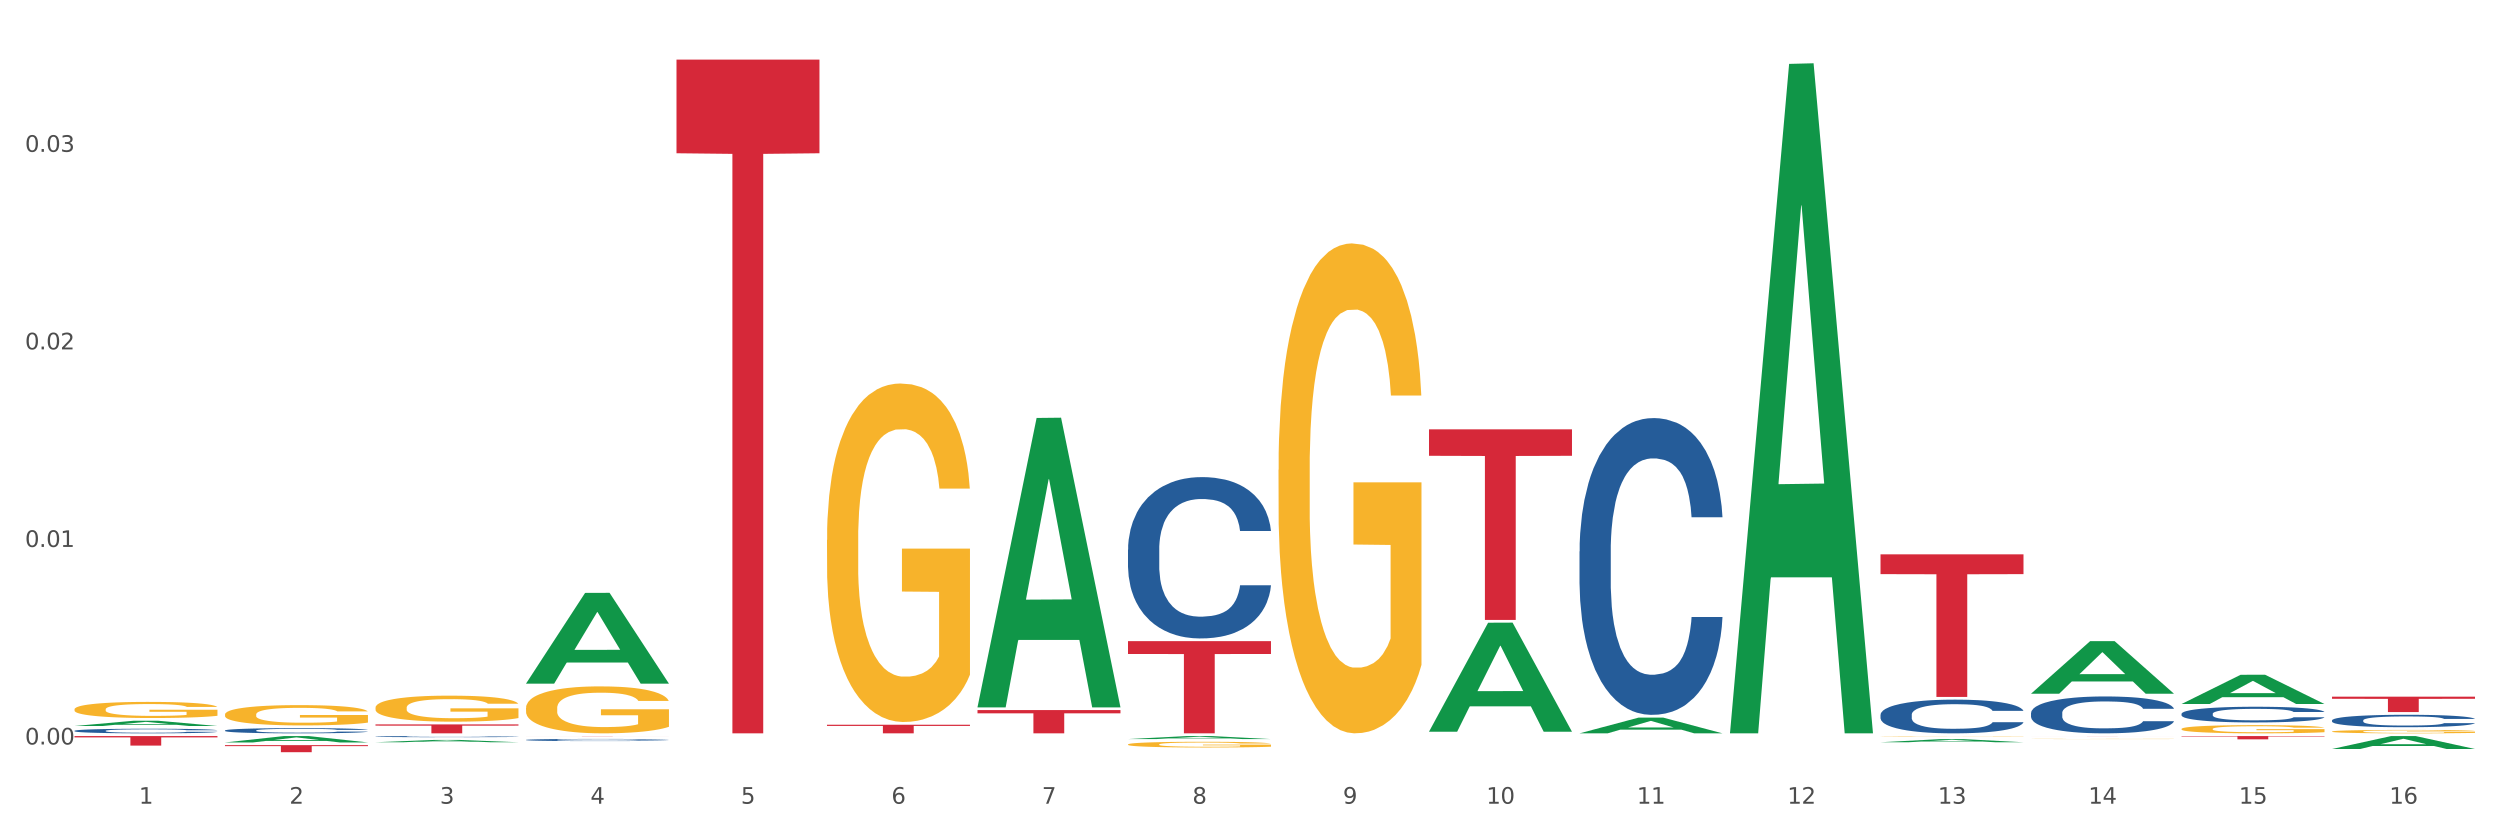 <?xml version="1.0" encoding="utf-8" standalone="no"?>
<!DOCTYPE svg PUBLIC "-//W3C//DTD SVG 1.1//EN"
  "http://www.w3.org/Graphics/SVG/1.1/DTD/svg11.dtd">
<svg xmlns:xlink="http://www.w3.org/1999/xlink" width="1080pt" height="360pt" viewBox="0 0 1080 360" xmlns="http://www.w3.org/2000/svg" version="1.1">
 <rect x="0" y="0" width="1080" height="360" fill="#333333" stroke="none"/>
 <defs>
  <style type="text/css">*{stroke-linejoin: round; stroke-linecap: butt}</style>
 </defs>
 <g id="figure_1">
  <g id="patch_1">
   <path d="M 0 360 
L 1080 360 
L 1080 0 
L 0 0 
z
" style="fill: #ffffff; stroke: #ffffff; stroke-linejoin: miter"/>
  </g>
  <g id="axes_1">
   <g id="matplotlib.axis_1">
    <g id="xtick_1">
     <g id="text_1">
      <!-- 1 -->
      <g style="fill: #4d4d4d" transform="translate(60.004 347.204) scale(0.096 -0.096)">
       <defs>
        <path id="DejaVuSans-31" d="M 794 531 
L 1825 531 
L 1825 4091 
L 703 3866 
L 703 4441 
L 1819 4666 
L 2450 4666 
L 2450 531 
L 3481 531 
L 3481 0 
L 794 0 
L 794 531 
z
" transform="scale(0.016)"/>
       </defs>
       <use xlink:href="#DejaVuSans-31"/>
      </g>
     </g>
    </g>
    <g id="xtick_2">
     <g id="text_2">
      <!-- 2 -->
      <g style="fill: #4d4d4d" transform="translate(125.021 347.204) scale(0.096 -0.096)">
       <defs>
        <path id="DejaVuSans-32" d="M 1228 531 
L 3431 531 
L 3431 0 
L 469 0 
L 469 531 
Q 828 903 1448 1529 
Q 2069 2156 2228 2338 
Q 2531 2678 2651 2914 
Q 2772 3150 2772 3378 
Q 2772 3750 2511 3984 
Q 2250 4219 1831 4219 
Q 1534 4219 1204 4116 
Q 875 4013 500 3803 
L 500 4441 
Q 881 4594 1212 4672 
Q 1544 4750 1819 4750 
Q 2544 4750 2975 4387 
Q 3406 4025 3406 3419 
Q 3406 3131 3298 2873 
Q 3191 2616 2906 2266 
Q 2828 2175 2409 1742 
Q 1991 1309 1228 531 
z
" transform="scale(0.016)"/>
       </defs>
       <use xlink:href="#DejaVuSans-32"/>
      </g>
     </g>
    </g>
    <g id="xtick_3">
     <g id="text_3">
      <!-- 3 -->
      <g style="fill: #4d4d4d" transform="translate(190.039 347.204) scale(0.096 -0.096)">
       <defs>
        <path id="DejaVuSans-33" d="M 2597 2516 
Q 3050 2419 3304 2112 
Q 3559 1806 3559 1356 
Q 3559 666 3084 287 
Q 2609 -91 1734 -91 
Q 1441 -91 1130 -33 
Q 819 25 488 141 
L 488 750 
Q 750 597 1062 519 
Q 1375 441 1716 441 
Q 2309 441 2620 675 
Q 2931 909 2931 1356 
Q 2931 1769 2642 2001 
Q 2353 2234 1838 2234 
L 1294 2234 
L 1294 2753 
L 1863 2753 
Q 2328 2753 2575 2939 
Q 2822 3125 2822 3475 
Q 2822 3834 2567 4026 
Q 2313 4219 1838 4219 
Q 1578 4219 1281 4162 
Q 984 4106 628 3988 
L 628 4550 
Q 988 4650 1302 4700 
Q 1616 4750 1894 4750 
Q 2613 4750 3031 4423 
Q 3450 4097 3450 3541 
Q 3450 3153 3228 2886 
Q 3006 2619 2597 2516 
z
" transform="scale(0.016)"/>
       </defs>
       <use xlink:href="#DejaVuSans-33"/>
      </g>
     </g>
    </g>
    <g id="xtick_4">
     <g id="text_4">
      <!-- 4 -->
      <g style="fill: #4d4d4d" transform="translate(255.056 347.204) scale(0.096 -0.096)">
       <defs>
        <path id="DejaVuSans-34" d="M 2419 4116 
L 825 1625 
L 2419 1625 
L 2419 4116 
z
M 2253 4666 
L 3047 4666 
L 3047 1625 
L 3713 1625 
L 3713 1100 
L 3047 1100 
L 3047 0 
L 2419 0 
L 2419 1100 
L 313 1100 
L 313 1709 
L 2253 4666 
z
" transform="scale(0.016)"/>
       </defs>
       <use xlink:href="#DejaVuSans-34"/>
      </g>
     </g>
    </g>
    <g id="xtick_5">
     <g id="text_5">
      <!-- 5 -->
      <g style="fill: #4d4d4d" transform="translate(320.073 347.204) scale(0.096 -0.096)">
       <defs>
        <path id="DejaVuSans-35" d="M 691 4666 
L 3169 4666 
L 3169 4134 
L 1269 4134 
L 1269 2991 
Q 1406 3038 1543 3061 
Q 1681 3084 1819 3084 
Q 2600 3084 3056 2656 
Q 3513 2228 3513 1497 
Q 3513 744 3044 326 
Q 2575 -91 1722 -91 
Q 1428 -91 1123 -41 
Q 819 9 494 109 
L 494 744 
Q 775 591 1075 516 
Q 1375 441 1709 441 
Q 2250 441 2565 725 
Q 2881 1009 2881 1497 
Q 2881 1984 2565 2268 
Q 2250 2553 1709 2553 
Q 1456 2553 1204 2497 
Q 953 2441 691 2322 
L 691 4666 
z
" transform="scale(0.016)"/>
       </defs>
       <use xlink:href="#DejaVuSans-35"/>
      </g>
     </g>
    </g>
    <g id="xtick_6">
     <g id="text_6">
      <!-- 6 -->
      <g style="fill: #4d4d4d" transform="translate(385.09 347.204) scale(0.096 -0.096)">
       <defs>
        <path id="DejaVuSans-36" d="M 2113 2584 
Q 1688 2584 1439 2293 
Q 1191 2003 1191 1497 
Q 1191 994 1439 701 
Q 1688 409 2113 409 
Q 2538 409 2786 701 
Q 3034 994 3034 1497 
Q 3034 2003 2786 2293 
Q 2538 2584 2113 2584 
z
M 3366 4563 
L 3366 3988 
Q 3128 4100 2886 4159 
Q 2644 4219 2406 4219 
Q 1781 4219 1451 3797 
Q 1122 3375 1075 2522 
Q 1259 2794 1537 2939 
Q 1816 3084 2150 3084 
Q 2853 3084 3261 2657 
Q 3669 2231 3669 1497 
Q 3669 778 3244 343 
Q 2819 -91 2113 -91 
Q 1303 -91 875 529 
Q 447 1150 447 2328 
Q 447 3434 972 4092 
Q 1497 4750 2381 4750 
Q 2619 4750 2861 4703 
Q 3103 4656 3366 4563 
z
" transform="scale(0.016)"/>
       </defs>
       <use xlink:href="#DejaVuSans-36"/>
      </g>
     </g>
    </g>
    <g id="xtick_7">
     <g id="text_7">
      <!-- 7 -->
      <g style="fill: #4d4d4d" transform="translate(450.108 347.204) scale(0.096 -0.096)">
       <defs>
        <path id="DejaVuSans-37" d="M 525 4666 
L 3525 4666 
L 3525 4397 
L 1831 0 
L 1172 0 
L 2766 4134 
L 525 4134 
L 525 4666 
z
" transform="scale(0.016)"/>
       </defs>
       <use xlink:href="#DejaVuSans-37"/>
      </g>
     </g>
    </g>
    <g id="xtick_8">
     <g id="text_8">
      <!-- 8 -->
      <g style="fill: #4d4d4d" transform="translate(515.125 347.204) scale(0.096 -0.096)">
       <defs>
        <path id="DejaVuSans-38" d="M 2034 2216 
Q 1584 2216 1326 1975 
Q 1069 1734 1069 1313 
Q 1069 891 1326 650 
Q 1584 409 2034 409 
Q 2484 409 2743 651 
Q 3003 894 3003 1313 
Q 3003 1734 2745 1975 
Q 2488 2216 2034 2216 
z
M 1403 2484 
Q 997 2584 770 2862 
Q 544 3141 544 3541 
Q 544 4100 942 4425 
Q 1341 4750 2034 4750 
Q 2731 4750 3128 4425 
Q 3525 4100 3525 3541 
Q 3525 3141 3298 2862 
Q 3072 2584 2669 2484 
Q 3125 2378 3379 2068 
Q 3634 1759 3634 1313 
Q 3634 634 3220 271 
Q 2806 -91 2034 -91 
Q 1263 -91 848 271 
Q 434 634 434 1313 
Q 434 1759 690 2068 
Q 947 2378 1403 2484 
z
M 1172 3481 
Q 1172 3119 1398 2916 
Q 1625 2713 2034 2713 
Q 2441 2713 2670 2916 
Q 2900 3119 2900 3481 
Q 2900 3844 2670 4047 
Q 2441 4250 2034 4250 
Q 1625 4250 1398 4047 
Q 1172 3844 1172 3481 
z
" transform="scale(0.016)"/>
       </defs>
       <use xlink:href="#DejaVuSans-38"/>
      </g>
     </g>
    </g>
    <g id="xtick_9">
     <g id="text_9">
      <!-- 9 -->
      <g style="fill: #4d4d4d" transform="translate(580.142 347.204) scale(0.096 -0.096)">
       <defs>
        <path id="DejaVuSans-39" d="M 703 97 
L 703 672 
Q 941 559 1184 500 
Q 1428 441 1663 441 
Q 2288 441 2617 861 
Q 2947 1281 2994 2138 
Q 2813 1869 2534 1725 
Q 2256 1581 1919 1581 
Q 1219 1581 811 2004 
Q 403 2428 403 3163 
Q 403 3881 828 4315 
Q 1253 4750 1959 4750 
Q 2769 4750 3195 4129 
Q 3622 3509 3622 2328 
Q 3622 1225 3098 567 
Q 2575 -91 1691 -91 
Q 1453 -91 1209 -44 
Q 966 3 703 97 
z
M 1959 2075 
Q 2384 2075 2632 2365 
Q 2881 2656 2881 3163 
Q 2881 3666 2632 3958 
Q 2384 4250 1959 4250 
Q 1534 4250 1286 3958 
Q 1038 3666 1038 3163 
Q 1038 2656 1286 2365 
Q 1534 2075 1959 2075 
z
" transform="scale(0.016)"/>
       </defs>
       <use xlink:href="#DejaVuSans-39"/>
      </g>
     </g>
    </g>
    <g id="xtick_10">
     <g id="text_10">
      <!-- 10 -->
      <g style="fill: #4d4d4d" transform="translate(642.105 347.204) scale(0.096 -0.096)">
       <defs>
        <path id="DejaVuSans-30" d="M 2034 4250 
Q 1547 4250 1301 3770 
Q 1056 3291 1056 2328 
Q 1056 1369 1301 889 
Q 1547 409 2034 409 
Q 2525 409 2770 889 
Q 3016 1369 3016 2328 
Q 3016 3291 2770 3770 
Q 2525 4250 2034 4250 
z
M 2034 4750 
Q 2819 4750 3233 4129 
Q 3647 3509 3647 2328 
Q 3647 1150 3233 529 
Q 2819 -91 2034 -91 
Q 1250 -91 836 529 
Q 422 1150 422 2328 
Q 422 3509 836 4129 
Q 1250 4750 2034 4750 
z
" transform="scale(0.016)"/>
       </defs>
       <use xlink:href="#DejaVuSans-31"/>
       <use xlink:href="#DejaVuSans-30" transform="translate(63.623 0)"/>
      </g>
     </g>
    </g>
    <g id="xtick_11">
     <g id="text_11">
      <!-- 11 -->
      <g style="fill: #4d4d4d" transform="translate(707.123 347.204) scale(0.096 -0.096)">
       <use xlink:href="#DejaVuSans-31"/>
       <use xlink:href="#DejaVuSans-31" transform="translate(63.623 0)"/>
      </g>
     </g>
    </g>
    <g id="xtick_12">
     <g id="text_12">
      <!-- 12 -->
      <g style="fill: #4d4d4d" transform="translate(772.14 347.204) scale(0.096 -0.096)">
       <use xlink:href="#DejaVuSans-31"/>
       <use xlink:href="#DejaVuSans-32" transform="translate(63.623 0)"/>
      </g>
     </g>
    </g>
    <g id="xtick_13">
     <g id="text_13">
      <!-- 13 -->
      <g style="fill: #4d4d4d" transform="translate(837.157 347.204) scale(0.096 -0.096)">
       <use xlink:href="#DejaVuSans-31"/>
       <use xlink:href="#DejaVuSans-33" transform="translate(63.623 0)"/>
      </g>
     </g>
    </g>
    <g id="xtick_14">
     <g id="text_14">
      <!-- 14 -->
      <g style="fill: #4d4d4d" transform="translate(902.174 347.204) scale(0.096 -0.096)">
       <use xlink:href="#DejaVuSans-31"/>
       <use xlink:href="#DejaVuSans-34" transform="translate(63.623 0)"/>
      </g>
     </g>
    </g>
    <g id="xtick_15">
     <g id="text_15">
      <!-- 15 -->
      <g style="fill: #4d4d4d" transform="translate(967.192 347.204) scale(0.096 -0.096)">
       <use xlink:href="#DejaVuSans-31"/>
       <use xlink:href="#DejaVuSans-35" transform="translate(63.623 0)"/>
      </g>
     </g>
    </g>
    <g id="xtick_16">
     <g id="text_16">
      <!-- 16 -->
      <g style="fill: #4d4d4d" transform="translate(1032.209 347.204) scale(0.096 -0.096)">
       <use xlink:href="#DejaVuSans-31"/>
       <use xlink:href="#DejaVuSans-36" transform="translate(63.623 0)"/>
      </g>
     </g>
    </g>
    <g id="xtick_17"/>
    <g id="xtick_18"/>
    <g id="xtick_19"/>
    <g id="xtick_20"/>
    <g id="xtick_21"/>
    <g id="xtick_22"/>
    <g id="xtick_23"/>
    <g id="xtick_24"/>
    <g id="xtick_25"/>
    <g id="xtick_26"/>
    <g id="xtick_27"/>
    <g id="xtick_28"/>
    <g id="xtick_29"/>
    <g id="xtick_30"/>
    <g id="xtick_31"/>
   </g>
   <g id="matplotlib.axis_2">
    <g id="ytick_1">
     <g id="text_17">
      <!-- 0.00 -->
      <g style="fill: #4d4d4d" transform="translate(10.8 321.619) scale(0.096 -0.096)">
       <defs>
        <path id="DejaVuSans-2e" d="M 684 794 
L 1344 794 
L 1344 0 
L 684 0 
L 684 794 
z
" transform="scale(0.016)"/>
       </defs>
       <use xlink:href="#DejaVuSans-30"/>
       <use xlink:href="#DejaVuSans-2e" transform="translate(63.623 0)"/>
       <use xlink:href="#DejaVuSans-30" transform="translate(95.41 0)"/>
       <use xlink:href="#DejaVuSans-30" transform="translate(159.033 0)"/>
      </g>
     </g>
    </g>
    <g id="ytick_2">
     <g id="text_18">
      <!-- 0.01 -->
      <g style="fill: #4d4d4d" transform="translate(10.8 236.277) scale(0.096 -0.096)">
       <use xlink:href="#DejaVuSans-30"/>
       <use xlink:href="#DejaVuSans-2e" transform="translate(63.623 0)"/>
       <use xlink:href="#DejaVuSans-30" transform="translate(95.41 0)"/>
       <use xlink:href="#DejaVuSans-31" transform="translate(159.033 0)"/>
      </g>
     </g>
    </g>
    <g id="ytick_3">
     <g id="text_19">
      <!-- 0.02 -->
      <g style="fill: #4d4d4d" transform="translate(10.8 150.935) scale(0.096 -0.096)">
       <use xlink:href="#DejaVuSans-30"/>
       <use xlink:href="#DejaVuSans-2e" transform="translate(63.623 0)"/>
       <use xlink:href="#DejaVuSans-30" transform="translate(95.41 0)"/>
       <use xlink:href="#DejaVuSans-32" transform="translate(159.033 0)"/>
      </g>
     </g>
    </g>
    <g id="ytick_4">
     <g id="text_20">
      <!-- 0.03 -->
      <g style="fill: #4d4d4d" transform="translate(10.8 65.593) scale(0.096 -0.096)">
       <use xlink:href="#DejaVuSans-30"/>
       <use xlink:href="#DejaVuSans-2e" transform="translate(63.623 0)"/>
       <use xlink:href="#DejaVuSans-30" transform="translate(95.41 0)"/>
       <use xlink:href="#DejaVuSans-33" transform="translate(159.033 0)"/>
      </g>
     </g>
    </g>
    <g id="ytick_5"/>
    <g id="ytick_6"/>
    <g id="ytick_7"/>
    <g id="ytick_8"/>
   </g>
   <g id="PolyCollection_1">
    <path d="M 32.175 313.633 
L 32.239 313.631 
L 57.709 311.36 
L 68.28 311.358 
L 93.941 313.637 
L 81.715 313.637 
L 76.176 313.106 
L 49.877 313.106 
L 49.686 313.115 
L 44.337 313.637 
L 32.175 313.637 
L 32.175 313.633 
L 53.188 312.79 
L 72.864 312.787 
L 63.122 311.844 
L 62.995 311.839 
L 62.867 311.846 
L 53.125 312.787 
L 53.188 312.79 
L 32.175 313.633 
z
" clip-path="url(#p183d2e1b4e)" style="fill: #109648"/>
    <path d="M 1007.434 300.968 
L 1069.2 300.968 
L 1069.2 301.892 
L 1044.903 301.898 
L 1044.903 307.613 
L 1031.584 307.613 
L 1031.584 301.898 
L 1007.434 301.892 
L 1007.434 300.974 
L 1007.434 300.968 
z
" clip-path="url(#p183d2e1b4e)" style="fill: #d62839"/>
    <path d="M 942.416 317.972 
L 1004.183 317.972 
L 1004.183 318.17 
L 979.886 318.171 
L 979.886 319.398 
L 966.567 319.398 
L 966.567 318.171 
L 942.416 318.17 
L 942.416 317.973 
L 942.416 317.972 
z
" clip-path="url(#p183d2e1b4e)" style="fill: #d62839"/>
    <path d="M 877.399 317.972 
L 939.166 317.972 
L 939.166 317.977 
L 914.869 317.977 
L 914.869 318.007 
L 901.549 318.007 
L 901.549 317.977 
L 877.399 317.977 
L 877.399 317.972 
L 877.399 317.972 
z
" clip-path="url(#p183d2e1b4e)" style="fill: #d62839"/>
    <path d="M 812.382 239.462 
L 874.148 239.462 
L 874.148 248.023 
L 849.852 248.081 
L 849.852 301.069 
L 836.532 301.069 
L 836.532 248.081 
L 812.382 248.023 
L 812.382 239.52 
L 812.382 239.462 
z
" clip-path="url(#p183d2e1b4e)" style="fill: #d62839"/>
    <path d="M 617.33 185.462 
L 679.097 185.462 
L 679.097 196.904 
L 654.8 196.982 
L 654.8 267.803 
L 641.481 267.803 
L 641.481 196.982 
L 617.33 196.904 
L 617.33 185.539 
L 617.33 185.462 
z
" clip-path="url(#p183d2e1b4e)" style="fill: #d62839"/>
    <path d="M 487.296 276.981 
L 549.062 276.981 
L 549.062 282.515 
L 524.765 282.553 
L 524.765 316.803 
L 511.446 316.803 
L 511.446 282.553 
L 487.296 282.515 
L 487.296 277.019 
L 487.296 276.981 
z
" clip-path="url(#p183d2e1b4e)" style="fill: #d62839"/>
    <path d="M 422.278 306.753 
L 484.045 306.753 
L 484.045 308.15 
L 459.748 308.159 
L 459.748 316.803 
L 446.429 316.803 
L 446.429 308.159 
L 422.278 308.15 
L 422.278 306.762 
L 422.278 306.753 
z
" clip-path="url(#p183d2e1b4e)" style="fill: #d62839"/>
    <path d="M 357.261 313.074 
L 419.028 313.074 
L 419.028 313.592 
L 394.731 313.596 
L 394.731 316.803 
L 381.412 316.803 
L 381.412 313.596 
L 357.261 313.592 
L 357.261 313.078 
L 357.261 313.074 
z
" clip-path="url(#p183d2e1b4e)" style="fill: #d62839"/>
    <path d="M 292.244 25.759 
L 354.01 25.759 
L 354.01 66.205 
L 329.714 66.478 
L 329.714 316.803 
L 316.394 316.803 
L 316.394 66.478 
L 292.244 66.205 
L 292.244 26.033 
L 292.244 25.759 
z
" clip-path="url(#p183d2e1b4e)" style="fill: #d62839"/>
    <path d="M 227.227 317.972 
L 288.993 317.972 
L 288.993 317.983 
L 264.696 317.983 
L 264.696 318.049 
L 251.377 318.049 
L 251.377 317.983 
L 227.227 317.983 
L 227.227 317.972 
L 227.227 317.972 
z
" clip-path="url(#p183d2e1b4e)" style="fill: #d62839"/>
    <path d="M 1007.434 311.199 
L 1007.507 311.194 
L 1007.507 311.057 
L 1007.726 310.87 
L 1008.529 310.526 
L 1009.551 310.266 
L 1011.303 309.961 
L 1012.252 309.833 
L 1013.493 309.691 
L 1016.049 309.46 
L 1018.969 309.263 
L 1021.013 309.155 
L 1022.547 309.087 
L 1025.978 308.964 
L 1027.949 308.91 
L 1029.994 308.866 
L 1031.746 308.836 
L 1034.666 308.802 
L 1037.003 308.787 
L 1039.704 308.782 
L 1041.967 308.787 
L 1044.961 308.807 
L 1049.341 308.866 
L 1051.021 308.9 
L 1053.284 308.959 
L 1055.62 309.037 
L 1057.518 309.116 
L 1059.709 309.229 
L 1061.972 309.376 
L 1064.162 309.563 
L 1065.696 309.735 
L 1066.937 309.917 
L 1068.032 310.138 
L 1068.835 310.379 
L 1069.2 310.58 
L 1055.839 310.58 
L 1055.474 310.398 
L 1054.744 310.202 
L 1054.014 310.069 
L 1053.211 309.961 
L 1051.97 309.838 
L 1050.875 309.76 
L 1049.049 309.666 
L 1047.37 309.607 
L 1045.983 309.573 
L 1044.304 309.543 
L 1040.726 309.514 
L 1038.171 309.514 
L 1036.565 309.524 
L 1034.593 309.548 
L 1032.914 309.583 
L 1030.943 309.642 
L 1029.41 309.706 
L 1027.876 309.789 
L 1027 309.848 
L 1025.686 309.956 
L 1024.81 310.045 
L 1023.642 310.197 
L 1022.985 310.305 
L 1021.817 310.585 
L 1021.306 310.791 
L 1021.086 310.934 
L 1020.94 311.091 
L 1020.94 311.857 
L 1021.379 312.201 
L 1021.744 312.349 
L 1022.328 312.516 
L 1023.423 312.732 
L 1025.029 312.943 
L 1026.708 313.095 
L 1028.095 313.189 
L 1029.41 313.258 
L 1030.724 313.312 
L 1032.33 313.361 
L 1033.644 313.39 
L 1035.615 313.42 
L 1037.952 313.434 
L 1039.777 313.434 
L 1043.501 313.41 
L 1045.18 313.385 
L 1046.786 313.351 
L 1048.538 313.297 
L 1049.925 313.238 
L 1050.728 313.194 
L 1052.043 313.1 
L 1053.065 313.002 
L 1053.941 312.889 
L 1054.525 312.791 
L 1055.182 312.643 
L 1055.693 312.476 
L 1055.839 312.388 
L 1069.2 312.388 
L 1068.908 312.565 
L 1068.397 312.737 
L 1067.375 312.968 
L 1066.572 313.1 
L 1065.33 313.262 
L 1064.016 313.4 
L 1062.191 313.552 
L 1060.512 313.665 
L 1058.76 313.764 
L 1056.861 313.852 
L 1053.43 313.975 
L 1052.189 314.009 
L 1049.56 314.068 
L 1047.516 314.103 
L 1044.523 314.137 
L 1041.456 314.157 
L 1038.244 314.161 
L 1035.396 314.152 
L 1032.257 314.122 
L 1030.286 314.093 
L 1028.095 314.048 
L 1025.54 313.98 
L 1023.131 313.896 
L 1020.867 313.798 
L 1018.75 313.685 
L 1016.779 313.557 
L 1014.224 313.346 
L 1012.325 313.14 
L 1010.938 312.948 
L 1009.989 312.786 
L 1009.04 312.58 
L 1008.529 312.437 
L 1007.726 312.093 
L 1007.434 311.774 
L 1007.434 311.199 
z
" clip-path="url(#p183d2e1b4e)" style="fill: #255c99"/>
    <path d="M 942.416 308.36 
L 942.489 308.354 
L 942.489 308.18 
L 942.708 307.945 
L 943.512 307.511 
L 944.534 307.182 
L 946.286 306.798 
L 947.235 306.637 
L 948.476 306.457 
L 951.032 306.166 
L 953.952 305.918 
L 955.996 305.782 
L 957.529 305.695 
L 960.961 305.54 
L 962.932 305.472 
L 964.976 305.416 
L 966.729 305.379 
L 969.649 305.336 
L 971.985 305.317 
L 974.687 305.311 
L 976.95 305.317 
L 979.943 305.342 
L 984.324 305.416 
L 986.003 305.46 
L 988.267 305.534 
L 990.603 305.633 
L 992.501 305.732 
L 994.691 305.875 
L 996.955 306.061 
L 999.145 306.296 
L 1000.678 306.513 
L 1001.919 306.742 
L 1003.015 307.021 
L 1003.818 307.325 
L 1004.183 307.579 
L 990.822 307.579 
L 990.457 307.35 
L 989.727 307.102 
L 988.997 306.935 
L 988.194 306.798 
L 986.952 306.643 
L 985.857 306.544 
L 984.032 306.426 
L 982.353 306.352 
L 980.966 306.309 
L 979.286 306.272 
L 975.709 306.234 
L 973.154 306.234 
L 971.547 306.247 
L 969.576 306.278 
L 967.897 306.321 
L 965.926 306.395 
L 964.392 306.476 
L 962.859 306.581 
L 961.983 306.656 
L 960.669 306.792 
L 959.793 306.904 
L 958.625 307.096 
L 957.967 307.232 
L 956.799 307.585 
L 956.288 307.845 
L 956.069 308.025 
L 955.923 308.223 
L 955.923 309.19 
L 956.361 309.624 
L 956.726 309.81 
L 957.31 310.02 
L 958.406 310.293 
L 960.012 310.559 
L 961.691 310.751 
L 963.078 310.869 
L 964.392 310.956 
L 965.707 311.024 
L 967.313 311.086 
L 968.627 311.123 
L 970.598 311.16 
L 972.935 311.179 
L 974.76 311.179 
L 978.483 311.148 
L 980.163 311.117 
L 981.769 311.074 
L 983.521 311.006 
L 984.908 310.931 
L 985.711 310.875 
L 987.025 310.758 
L 988.048 310.634 
L 988.924 310.491 
L 989.508 310.367 
L 990.165 310.181 
L 990.676 309.971 
L 990.822 309.859 
L 1004.183 309.859 
L 1003.891 310.082 
L 1003.38 310.299 
L 1002.358 310.59 
L 1001.554 310.758 
L 1000.313 310.962 
L 998.999 311.136 
L 997.174 311.328 
L 995.495 311.47 
L 993.742 311.594 
L 991.844 311.706 
L 988.413 311.861 
L 987.171 311.904 
L 984.543 311.978 
L 982.499 312.022 
L 979.505 312.065 
L 976.439 312.09 
L 973.227 312.096 
L 970.379 312.084 
L 967.24 312.046 
L 965.268 312.009 
L 963.078 311.954 
L 960.523 311.867 
L 958.114 311.761 
L 955.85 311.638 
L 953.733 311.495 
L 951.762 311.334 
L 949.206 311.067 
L 947.308 310.807 
L 945.921 310.566 
L 944.972 310.361 
L 944.023 310.101 
L 943.512 309.921 
L 942.708 309.487 
L 942.416 309.085 
L 942.416 308.36 
z
" clip-path="url(#p183d2e1b4e)" style="fill: #255c99"/>
    <path d="M 877.399 308.026 
L 877.472 308.011 
L 877.472 307.604 
L 877.691 307.051 
L 878.494 306.032 
L 879.516 305.26 
L 881.269 304.358 
L 882.218 303.979 
L 883.459 303.557 
L 886.014 302.873 
L 888.935 302.291 
L 890.979 301.971 
L 892.512 301.767 
L 895.944 301.403 
L 897.915 301.243 
L 899.959 301.112 
L 901.711 301.025 
L 904.632 300.923 
L 906.968 300.879 
L 909.67 300.864 
L 911.933 300.879 
L 914.926 300.937 
L 919.307 301.112 
L 920.986 301.214 
L 923.249 301.388 
L 925.586 301.621 
L 927.484 301.854 
L 929.674 302.189 
L 931.938 302.626 
L 934.128 303.179 
L 935.661 303.688 
L 936.902 304.227 
L 937.997 304.882 
L 938.8 305.595 
L 939.166 306.192 
L 925.805 306.192 
L 925.44 305.653 
L 924.71 305.071 
L 923.979 304.678 
L 923.176 304.358 
L 921.935 303.994 
L 920.84 303.761 
L 919.015 303.485 
L 917.336 303.31 
L 915.948 303.208 
L 914.269 303.121 
L 910.692 303.033 
L 908.136 303.033 
L 906.53 303.062 
L 904.559 303.135 
L 902.88 303.237 
L 900.908 303.412 
L 899.375 303.601 
L 897.842 303.848 
L 896.966 304.023 
L 895.652 304.343 
L 894.775 304.605 
L 893.607 305.057 
L 892.95 305.377 
L 891.782 306.206 
L 891.271 306.818 
L 891.052 307.24 
L 890.906 307.706 
L 890.906 309.976 
L 891.344 310.995 
L 891.709 311.432 
L 892.293 311.927 
L 893.388 312.567 
L 894.995 313.193 
L 896.674 313.644 
L 898.061 313.921 
L 899.375 314.125 
L 900.689 314.285 
L 902.296 314.431 
L 903.61 314.518 
L 905.581 314.605 
L 907.917 314.649 
L 909.743 314.649 
L 913.466 314.576 
L 915.145 314.503 
L 916.751 314.401 
L 918.504 314.241 
L 919.891 314.067 
L 920.694 313.936 
L 922.008 313.659 
L 923.03 313.368 
L 923.906 313.033 
L 924.491 312.742 
L 925.148 312.305 
L 925.659 311.81 
L 925.805 311.548 
L 939.166 311.548 
L 938.873 312.072 
L 938.362 312.582 
L 937.34 313.266 
L 936.537 313.659 
L 935.296 314.139 
L 933.982 314.547 
L 932.157 314.998 
L 930.477 315.333 
L 928.725 315.624 
L 926.827 315.886 
L 923.395 316.25 
L 922.154 316.352 
L 919.526 316.527 
L 917.482 316.628 
L 914.488 316.73 
L 911.422 316.789 
L 908.209 316.803 
L 905.362 316.774 
L 902.223 316.687 
L 900.251 316.599 
L 898.061 316.468 
L 895.506 316.265 
L 893.096 316.017 
L 890.833 315.726 
L 888.716 315.391 
L 886.744 315.013 
L 884.189 314.387 
L 882.291 313.775 
L 880.904 313.208 
L 879.954 312.727 
L 879.005 312.116 
L 878.494 311.694 
L 877.691 310.675 
L 877.399 309.729 
L 877.399 308.026 
z
" clip-path="url(#p183d2e1b4e)" style="fill: #255c99"/>
    <path d="M 812.382 308.782 
L 812.455 308.769 
L 812.455 308.396 
L 812.674 307.891 
L 813.477 306.96 
L 814.499 306.255 
L 816.251 305.43 
L 817.201 305.084 
L 818.442 304.699 
L 820.997 304.073 
L 823.917 303.541 
L 825.962 303.249 
L 827.495 303.062 
L 830.926 302.73 
L 832.898 302.584 
L 834.942 302.464 
L 836.694 302.384 
L 839.615 302.291 
L 841.951 302.251 
L 844.652 302.238 
L 846.916 302.251 
L 849.909 302.304 
L 854.29 302.464 
L 855.969 302.557 
L 858.232 302.717 
L 860.568 302.929 
L 862.467 303.142 
L 864.657 303.448 
L 866.92 303.847 
L 869.111 304.353 
L 870.644 304.818 
L 871.885 305.31 
L 872.98 305.909 
L 873.783 306.561 
L 874.148 307.106 
L 860.787 307.106 
L 860.422 306.614 
L 859.692 306.082 
L 858.962 305.723 
L 858.159 305.43 
L 856.918 305.098 
L 855.823 304.885 
L 853.998 304.632 
L 852.318 304.472 
L 850.931 304.379 
L 849.252 304.3 
L 845.674 304.22 
L 843.119 304.22 
L 841.513 304.246 
L 839.542 304.313 
L 837.862 304.406 
L 835.891 304.566 
L 834.358 304.738 
L 832.825 304.965 
L 831.949 305.124 
L 830.634 305.417 
L 829.758 305.656 
L 828.59 306.069 
L 827.933 306.361 
L 826.765 307.119 
L 826.254 307.678 
L 826.035 308.064 
L 825.889 308.49 
L 825.889 310.565 
L 826.327 311.496 
L 826.692 311.895 
L 827.276 312.347 
L 828.371 312.932 
L 829.977 313.504 
L 831.657 313.917 
L 833.044 314.169 
L 834.358 314.356 
L 835.672 314.502 
L 837.278 314.635 
L 838.592 314.715 
L 840.564 314.795 
L 842.9 314.834 
L 844.725 314.834 
L 848.449 314.768 
L 850.128 314.701 
L 851.734 314.608 
L 853.486 314.462 
L 854.874 314.302 
L 855.677 314.183 
L 856.991 313.93 
L 858.013 313.664 
L 858.889 313.358 
L 859.473 313.092 
L 860.13 312.693 
L 860.641 312.241 
L 860.787 312.001 
L 874.148 312.001 
L 873.856 312.48 
L 873.345 312.946 
L 872.323 313.571 
L 871.52 313.93 
L 870.279 314.369 
L 868.965 314.741 
L 867.139 315.154 
L 865.46 315.46 
L 863.708 315.726 
L 861.81 315.965 
L 858.378 316.298 
L 857.137 316.391 
L 854.509 316.55 
L 852.464 316.643 
L 849.471 316.737 
L 846.405 316.79 
L 843.192 316.803 
L 840.345 316.777 
L 837.205 316.697 
L 835.234 316.617 
L 833.044 316.497 
L 830.488 316.311 
L 828.079 316.085 
L 825.816 315.819 
L 823.698 315.513 
L 821.727 315.167 
L 819.172 314.595 
L 817.274 314.036 
L 815.886 313.518 
L 814.937 313.079 
L 813.988 312.52 
L 813.477 312.134 
L 812.674 311.203 
L 812.382 310.338 
L 812.382 308.782 
z
" clip-path="url(#p183d2e1b4e)" style="fill: #255c99"/>
    <path d="M 682.347 238.217 
L 682.42 238.1 
L 682.42 234.821 
L 682.639 230.372 
L 683.443 222.176 
L 684.465 215.97 
L 686.217 208.71 
L 687.166 205.666 
L 688.407 202.27 
L 690.963 196.767 
L 693.883 192.083 
L 695.927 189.507 
L 697.46 187.868 
L 700.892 184.941 
L 702.863 183.653 
L 704.907 182.599 
L 706.66 181.896 
L 709.58 181.077 
L 711.916 180.726 
L 714.618 180.608 
L 716.881 180.726 
L 719.875 181.194 
L 724.255 182.599 
L 725.934 183.419 
L 728.198 184.824 
L 730.534 186.697 
L 732.432 188.571 
L 734.623 191.264 
L 736.886 194.776 
L 739.076 199.226 
L 740.609 203.324 
L 741.85 207.656 
L 742.946 212.926 
L 743.749 218.663 
L 744.114 223.464 
L 730.753 223.464 
L 730.388 219.131 
L 729.658 214.448 
L 728.928 211.286 
L 728.125 208.71 
L 726.883 205.783 
L 725.788 203.91 
L 723.963 201.685 
L 722.284 200.28 
L 720.897 199.46 
L 719.217 198.758 
L 715.64 198.055 
L 713.085 198.055 
L 711.478 198.289 
L 709.507 198.875 
L 707.828 199.694 
L 705.857 201.099 
L 704.323 202.622 
L 702.79 204.612 
L 701.914 206.017 
L 700.6 208.593 
L 699.724 210.701 
L 698.556 214.331 
L 697.899 216.907 
L 696.73 223.581 
L 696.219 228.499 
L 696 231.894 
L 695.854 235.641 
L 695.854 253.907 
L 696.292 262.104 
L 696.657 265.616 
L 697.241 269.597 
L 698.337 274.749 
L 699.943 279.784 
L 701.622 283.414 
L 703.009 285.639 
L 704.323 287.278 
L 705.638 288.566 
L 707.244 289.737 
L 708.558 290.44 
L 710.529 291.142 
L 712.866 291.493 
L 714.691 291.493 
L 718.414 290.908 
L 720.094 290.322 
L 721.7 289.503 
L 723.452 288.215 
L 724.839 286.81 
L 725.642 285.756 
L 726.956 283.531 
L 727.979 281.189 
L 728.855 278.496 
L 729.439 276.154 
L 730.096 272.642 
L 730.607 268.661 
L 730.753 266.553 
L 744.114 266.553 
L 743.822 270.768 
L 743.311 274.866 
L 742.289 280.37 
L 741.485 283.531 
L 740.244 287.395 
L 738.93 290.674 
L 737.105 294.304 
L 735.426 296.997 
L 733.673 299.338 
L 731.775 301.446 
L 728.344 304.373 
L 727.102 305.193 
L 724.474 306.598 
L 722.43 307.418 
L 719.436 308.237 
L 716.37 308.706 
L 713.158 308.823 
L 710.31 308.589 
L 707.171 307.886 
L 705.2 307.184 
L 703.009 306.13 
L 700.454 304.49 
L 698.045 302.5 
L 695.781 300.158 
L 693.664 297.465 
L 691.693 294.421 
L 689.137 289.386 
L 687.239 284.468 
L 685.852 279.901 
L 684.903 276.037 
L 683.954 271.12 
L 683.443 267.724 
L 682.639 259.528 
L 682.347 251.917 
L 682.347 238.217 
z
" clip-path="url(#p183d2e1b4e)" style="fill: #255c99"/>
    <path d="M 487.296 237.426 
L 487.369 237.363 
L 487.369 235.58 
L 487.588 233.161 
L 488.391 228.705 
L 489.413 225.331 
L 491.165 221.384 
L 492.114 219.729 
L 493.356 217.883 
L 495.911 214.891 
L 498.831 212.345 
L 500.876 210.944 
L 502.409 210.053 
L 505.84 208.462 
L 507.811 207.762 
L 509.856 207.189 
L 511.608 206.807 
L 514.528 206.361 
L 516.865 206.17 
L 519.566 206.106 
L 521.829 206.17 
L 524.823 206.425 
L 529.203 207.189 
L 530.883 207.634 
L 533.146 208.398 
L 535.482 209.417 
L 537.38 210.435 
L 539.571 211.899 
L 541.834 213.809 
L 544.024 216.228 
L 545.558 218.456 
L 546.799 220.812 
L 547.894 223.676 
L 548.697 226.795 
L 549.062 229.405 
L 535.701 229.405 
L 535.336 227.05 
L 534.606 224.504 
L 533.876 222.785 
L 533.073 221.384 
L 531.832 219.793 
L 530.737 218.774 
L 528.911 217.565 
L 527.232 216.801 
L 525.845 216.355 
L 524.166 215.973 
L 520.588 215.592 
L 518.033 215.592 
L 516.427 215.719 
L 514.455 216.037 
L 512.776 216.483 
L 510.805 217.247 
L 509.272 218.074 
L 507.738 219.156 
L 506.862 219.92 
L 505.548 221.321 
L 504.672 222.467 
L 503.504 224.44 
L 502.847 225.841 
L 501.679 229.469 
L 501.168 232.143 
L 500.949 233.989 
L 500.803 236.026 
L 500.803 245.957 
L 501.241 250.413 
L 501.606 252.322 
L 502.19 254.487 
L 503.285 257.288 
L 504.891 260.025 
L 506.57 261.999 
L 507.957 263.208 
L 509.272 264.099 
L 510.586 264.799 
L 512.192 265.436 
L 513.506 265.818 
L 515.478 266.2 
L 517.814 266.391 
L 519.639 266.391 
L 523.363 266.073 
L 525.042 265.754 
L 526.648 265.309 
L 528.4 264.609 
L 529.787 263.845 
L 530.591 263.272 
L 531.905 262.062 
L 532.927 260.789 
L 533.803 259.325 
L 534.387 258.052 
L 535.044 256.142 
L 535.555 253.978 
L 535.701 252.832 
L 549.062 252.832 
L 548.77 255.123 
L 548.259 257.351 
L 547.237 260.343 
L 546.434 262.062 
L 545.193 264.163 
L 543.878 265.945 
L 542.053 267.919 
L 540.374 269.383 
L 538.622 270.656 
L 536.723 271.802 
L 533.292 273.393 
L 532.051 273.839 
L 529.422 274.603 
L 527.378 275.049 
L 524.385 275.494 
L 521.318 275.749 
L 518.106 275.812 
L 515.258 275.685 
L 512.119 275.303 
L 510.148 274.921 
L 507.957 274.348 
L 505.402 273.457 
L 502.993 272.375 
L 500.73 271.102 
L 498.612 269.638 
L 496.641 267.982 
L 494.086 265.245 
L 492.187 262.571 
L 490.8 260.089 
L 489.851 257.988 
L 488.902 255.314 
L 488.391 253.468 
L 487.588 249.012 
L 487.296 244.874 
L 487.296 237.426 
z
" clip-path="url(#p183d2e1b4e)" style="fill: #255c99"/>
    <path d="M 227.227 319.638 
L 227.3 319.637 
L 227.3 319.614 
L 227.519 319.581 
L 228.322 319.521 
L 229.344 319.476 
L 231.096 319.423 
L 232.045 319.401 
L 233.287 319.376 
L 235.842 319.336 
L 238.762 319.302 
L 240.807 319.283 
L 242.34 319.271 
L 245.771 319.25 
L 247.743 319.24 
L 249.787 319.233 
L 251.539 319.228 
L 254.459 319.222 
L 256.796 319.219 
L 259.497 319.218 
L 261.76 319.219 
L 264.754 319.222 
L 269.134 319.233 
L 270.814 319.239 
L 273.077 319.249 
L 275.413 319.263 
L 277.312 319.276 
L 279.502 319.296 
L 281.765 319.321 
L 283.955 319.354 
L 285.489 319.384 
L 286.73 319.415 
L 287.825 319.454 
L 288.628 319.496 
L 288.993 319.531 
L 275.632 319.531 
L 275.267 319.499 
L 274.537 319.465 
L 273.807 319.442 
L 273.004 319.423 
L 271.763 319.402 
L 270.668 319.388 
L 268.842 319.372 
L 267.163 319.362 
L 265.776 319.356 
L 264.097 319.351 
L 260.519 319.345 
L 257.964 319.345 
L 256.358 319.347 
L 254.386 319.351 
L 252.707 319.357 
L 250.736 319.368 
L 249.203 319.379 
L 247.669 319.393 
L 246.793 319.403 
L 245.479 319.422 
L 244.603 319.438 
L 243.435 319.464 
L 242.778 319.483 
L 241.61 319.532 
L 241.099 319.567 
L 240.88 319.592 
L 240.734 319.62 
L 240.734 319.753 
L 241.172 319.813 
L 241.537 319.838 
L 242.121 319.867 
L 243.216 319.905 
L 244.822 319.941 
L 246.501 319.968 
L 247.889 319.984 
L 249.203 319.996 
L 250.517 320.006 
L 252.123 320.014 
L 253.437 320.019 
L 255.409 320.024 
L 257.745 320.027 
L 259.57 320.027 
L 263.294 320.023 
L 264.973 320.018 
L 266.579 320.012 
L 268.331 320.003 
L 269.718 319.993 
L 270.522 319.985 
L 271.836 319.969 
L 272.858 319.952 
L 273.734 319.932 
L 274.318 319.915 
L 274.975 319.889 
L 275.486 319.86 
L 275.632 319.845 
L 288.993 319.845 
L 288.701 319.876 
L 288.19 319.906 
L 287.168 319.946 
L 286.365 319.969 
L 285.124 319.997 
L 283.809 320.021 
L 281.984 320.047 
L 280.305 320.067 
L 278.553 320.084 
L 276.654 320.099 
L 273.223 320.121 
L 271.982 320.127 
L 269.353 320.137 
L 267.309 320.143 
L 264.316 320.149 
L 261.249 320.152 
L 258.037 320.153 
L 255.19 320.152 
L 252.05 320.146 
L 250.079 320.141 
L 247.889 320.134 
L 245.333 320.122 
L 242.924 320.107 
L 240.661 320.09 
L 238.543 320.07 
L 236.572 320.048 
L 234.017 320.011 
L 232.118 319.976 
L 230.731 319.942 
L 229.782 319.914 
L 228.833 319.878 
L 228.322 319.853 
L 227.519 319.794 
L 227.227 319.738 
L 227.227 319.638 
z
" clip-path="url(#p183d2e1b4e)" style="fill: #255c99"/>
    <path d="M 162.209 318.196 
L 162.282 318.196 
L 162.282 318.183 
L 162.502 318.166 
L 163.305 318.134 
L 164.327 318.11 
L 166.079 318.081 
L 167.028 318.07 
L 168.269 318.056 
L 170.825 318.035 
L 173.745 318.017 
L 175.789 318.007 
L 177.323 318 
L 180.754 317.989 
L 182.725 317.984 
L 184.77 317.98 
L 186.522 317.977 
L 189.442 317.974 
L 191.778 317.972 
L 194.48 317.972 
L 196.743 317.972 
L 199.737 317.974 
L 204.117 317.98 
L 205.796 317.983 
L 208.06 317.988 
L 210.396 317.996 
L 212.294 318.003 
L 214.485 318.013 
L 216.748 318.027 
L 218.938 318.044 
L 220.471 318.06 
L 221.713 318.077 
L 222.808 318.098 
L 223.611 318.12 
L 223.976 318.139 
L 210.615 318.139 
L 210.25 318.122 
L 209.52 318.104 
L 208.79 318.091 
L 207.987 318.081 
L 206.746 318.07 
L 205.65 318.063 
L 203.825 318.054 
L 202.146 318.049 
L 200.759 318.045 
L 199.079 318.043 
L 195.502 318.04 
L 192.947 318.04 
L 191.34 318.041 
L 189.369 318.043 
L 187.69 318.046 
L 185.719 318.052 
L 184.185 318.058 
L 182.652 318.065 
L 181.776 318.071 
L 180.462 318.081 
L 179.586 318.089 
L 178.418 318.103 
L 177.761 318.113 
L 176.592 318.139 
L 176.081 318.158 
L 175.862 318.172 
L 175.716 318.186 
L 175.716 318.257 
L 176.154 318.289 
L 176.519 318.303 
L 177.104 318.319 
L 178.199 318.339 
L 179.805 318.358 
L 181.484 318.372 
L 182.871 318.381 
L 184.185 318.387 
L 185.5 318.392 
L 187.106 318.397 
L 188.42 318.4 
L 190.391 318.402 
L 192.728 318.404 
L 194.553 318.404 
L 198.276 318.401 
L 199.956 318.399 
L 201.562 318.396 
L 203.314 318.391 
L 204.701 318.386 
L 205.504 318.381 
L 206.819 318.373 
L 207.841 318.364 
L 208.717 318.353 
L 209.301 318.344 
L 209.958 318.33 
L 210.469 318.315 
L 210.615 318.307 
L 223.976 318.307 
L 223.684 318.323 
L 223.173 318.339 
L 222.151 318.36 
L 221.348 318.373 
L 220.106 318.388 
L 218.792 318.401 
L 216.967 318.415 
L 215.288 318.425 
L 213.535 318.434 
L 211.637 318.443 
L 208.206 318.454 
L 206.965 318.457 
L 204.336 318.463 
L 202.292 318.466 
L 199.299 318.469 
L 196.232 318.471 
L 193.02 318.471 
L 190.172 318.47 
L 187.033 318.468 
L 185.062 318.465 
L 182.871 318.461 
L 180.316 318.454 
L 177.907 318.447 
L 175.643 318.438 
L 173.526 318.427 
L 171.555 318.415 
L 168.999 318.396 
L 167.101 318.376 
L 165.714 318.359 
L 164.765 318.344 
L 163.816 318.324 
L 163.305 318.311 
L 162.502 318.279 
L 162.209 318.25 
L 162.209 318.196 
z
" clip-path="url(#p183d2e1b4e)" style="fill: #255c99"/>
    <path d="M 97.192 315.563 
L 97.265 315.561 
L 97.265 315.504 
L 97.484 315.425 
L 98.287 315.281 
L 99.31 315.172 
L 101.062 315.045 
L 102.011 314.991 
L 103.252 314.932 
L 105.807 314.835 
L 108.728 314.753 
L 110.772 314.708 
L 112.305 314.679 
L 115.737 314.628 
L 117.708 314.605 
L 119.752 314.586 
L 121.505 314.574 
L 124.425 314.56 
L 126.761 314.553 
L 129.463 314.551 
L 131.726 314.553 
L 134.719 314.562 
L 139.1 314.586 
L 140.779 314.601 
L 143.042 314.625 
L 145.379 314.658 
L 147.277 314.691 
L 149.467 314.739 
L 151.731 314.8 
L 153.921 314.878 
L 155.454 314.95 
L 156.695 315.026 
L 157.79 315.119 
L 158.594 315.22 
L 158.959 315.304 
L 145.598 315.304 
L 145.233 315.228 
L 144.503 315.146 
L 143.773 315.09 
L 142.969 315.045 
L 141.728 314.994 
L 140.633 314.961 
L 138.808 314.922 
L 137.129 314.897 
L 135.741 314.883 
L 134.062 314.87 
L 130.485 314.858 
L 127.929 314.858 
L 126.323 314.862 
L 124.352 314.872 
L 122.673 314.887 
L 120.701 314.911 
L 119.168 314.938 
L 117.635 314.973 
L 116.759 314.998 
L 115.445 315.043 
L 114.569 315.08 
L 113.4 315.144 
L 112.743 315.189 
L 111.575 315.306 
L 111.064 315.392 
L 110.845 315.452 
L 110.699 315.518 
L 110.699 315.839 
L 111.137 315.983 
L 111.502 316.044 
L 112.086 316.114 
L 113.181 316.205 
L 114.788 316.293 
L 116.467 316.357 
L 117.854 316.396 
L 119.168 316.425 
L 120.482 316.447 
L 122.089 316.468 
L 123.403 316.48 
L 125.374 316.493 
L 127.71 316.499 
L 129.536 316.499 
L 133.259 316.488 
L 134.938 316.478 
L 136.545 316.464 
L 138.297 316.441 
L 139.684 316.417 
L 140.487 316.398 
L 141.801 316.359 
L 142.823 316.318 
L 143.7 316.271 
L 144.284 316.229 
L 144.941 316.168 
L 145.452 316.098 
L 145.598 316.061 
L 158.959 316.061 
L 158.667 316.135 
L 158.156 316.207 
L 157.133 316.303 
L 156.33 316.359 
L 155.089 316.427 
L 153.775 316.484 
L 151.95 316.548 
L 150.27 316.595 
L 148.518 316.637 
L 146.62 316.674 
L 143.188 316.725 
L 141.947 316.739 
L 139.319 316.764 
L 137.275 316.778 
L 134.281 316.793 
L 131.215 316.801 
L 128.002 316.803 
L 125.155 316.799 
L 122.016 316.787 
L 120.044 316.774 
L 117.854 316.756 
L 115.299 316.727 
L 112.889 316.692 
L 110.626 316.651 
L 108.509 316.604 
L 106.538 316.55 
L 103.982 316.462 
L 102.084 316.375 
L 100.697 316.295 
L 99.748 316.227 
L 98.798 316.141 
L 98.287 316.081 
L 97.484 315.937 
L 97.192 315.804 
L 97.192 315.563 
z
" clip-path="url(#p183d2e1b4e)" style="fill: #255c99"/>
    <path d="M 32.175 315.703 
L 32.248 315.701 
L 32.248 315.65 
L 32.467 315.581 
L 33.27 315.453 
L 34.292 315.357 
L 36.045 315.244 
L 36.994 315.196 
L 38.235 315.143 
L 40.79 315.058 
L 43.711 314.985 
L 45.755 314.944 
L 47.288 314.919 
L 50.72 314.873 
L 52.691 314.853 
L 54.735 314.837 
L 56.487 314.826 
L 59.408 314.813 
L 61.744 314.808 
L 64.445 314.806 
L 66.709 314.808 
L 69.702 314.815 
L 74.083 314.837 
L 75.762 314.85 
L 78.025 314.871 
L 80.362 314.901 
L 82.26 314.93 
L 84.45 314.972 
L 86.713 315.027 
L 88.904 315.096 
L 90.437 315.16 
L 91.678 315.227 
L 92.773 315.309 
L 93.576 315.399 
L 93.941 315.473 
L 80.581 315.473 
L 80.216 315.406 
L 79.485 315.333 
L 78.755 315.284 
L 77.952 315.244 
L 76.711 315.198 
L 75.616 315.169 
L 73.791 315.134 
L 72.111 315.112 
L 70.724 315.099 
L 69.045 315.089 
L 65.468 315.078 
L 62.912 315.078 
L 61.306 315.081 
L 59.335 315.09 
L 57.655 315.103 
L 55.684 315.125 
L 54.151 315.149 
L 52.618 315.18 
L 51.742 315.202 
L 50.427 315.242 
L 49.551 315.275 
L 48.383 315.331 
L 47.726 315.371 
L 46.558 315.475 
L 46.047 315.552 
L 45.828 315.605 
L 45.682 315.663 
L 45.682 315.948 
L 46.12 316.075 
L 46.485 316.13 
L 47.069 316.192 
L 48.164 316.272 
L 49.77 316.351 
L 51.45 316.407 
L 52.837 316.442 
L 54.151 316.467 
L 55.465 316.488 
L 57.071 316.506 
L 58.386 316.517 
L 60.357 316.528 
L 62.693 316.533 
L 64.518 316.533 
L 68.242 316.524 
L 69.921 316.515 
L 71.527 316.502 
L 73.28 316.482 
L 74.667 316.46 
L 75.47 316.444 
L 76.784 316.409 
L 77.806 316.373 
L 78.682 316.331 
L 79.266 316.294 
L 79.923 316.239 
L 80.435 316.177 
L 80.581 316.145 
L 93.941 316.145 
L 93.649 316.21 
L 93.138 316.274 
L 92.116 316.36 
L 91.313 316.409 
L 90.072 316.469 
L 88.758 316.52 
L 86.932 316.577 
L 85.253 316.619 
L 83.501 316.655 
L 81.603 316.688 
L 78.171 316.734 
L 76.93 316.747 
L 74.302 316.768 
L 72.257 316.781 
L 69.264 316.794 
L 66.198 316.801 
L 62.985 316.803 
L 60.138 316.799 
L 56.998 316.789 
L 55.027 316.778 
L 52.837 316.761 
L 50.281 316.736 
L 47.872 316.705 
L 45.609 316.668 
L 43.492 316.626 
L 41.52 316.579 
L 38.965 316.5 
L 37.067 316.424 
L 35.679 316.353 
L 34.73 316.292 
L 33.781 316.216 
L 33.27 316.163 
L 32.467 316.035 
L 32.175 315.917 
L 32.175 315.703 
z
" clip-path="url(#p183d2e1b4e)" style="fill: #255c99"/>
    <path d="M 32.175 317.972 
L 93.941 317.972 
L 93.941 318.547 
L 69.645 318.551 
L 69.645 322.111 
L 56.325 322.111 
L 56.325 318.551 
L 32.175 318.547 
L 32.175 317.976 
L 32.175 317.972 
z
" clip-path="url(#p183d2e1b4e)" style="fill: #d62839"/>
    <path d="M 97.192 321.902 
L 158.959 321.902 
L 158.959 322.325 
L 134.662 322.328 
L 134.662 324.95 
L 121.343 324.95 
L 121.343 322.328 
L 97.192 322.325 
L 97.192 321.904 
L 97.192 321.902 
z
" clip-path="url(#p183d2e1b4e)" style="fill: #d62839"/>
    <path d="M 32.175 306.44 
L 32.248 306.433 
L 32.248 306.204 
L 32.394 306.007 
L 33.123 305.529 
L 34.217 305.135 
L 35.019 304.924 
L 35.821 304.753 
L 36.769 304.581 
L 37.936 304.402 
L 40.051 304.141 
L 41.363 304.008 
L 42.968 303.868 
L 45.885 303.664 
L 47.999 303.549 
L 50.187 303.454 
L 53.76 303.339 
L 56.094 303.288 
L 58.573 303.25 
L 61.563 303.225 
L 63.824 303.218 
L 68.783 303.237 
L 73.012 303.295 
L 75.054 303.339 
L 77.679 303.416 
L 79.065 303.467 
L 81.326 303.569 
L 83.659 303.702 
L 85.263 303.817 
L 87.67 304.033 
L 89.493 304.25 
L 91.17 304.517 
L 92.045 304.702 
L 92.702 304.874 
L 93.285 305.071 
L 93.868 305.383 
L 80.742 305.383 
L 80.232 305.16 
L 79.43 304.95 
L 78.263 304.746 
L 77.242 304.619 
L 75.492 304.46 
L 73.887 304.358 
L 72.21 304.282 
L 70.168 304.218 
L 68.564 304.186 
L 66.303 304.161 
L 61.855 304.167 
L 58.865 304.218 
L 56.823 304.282 
L 55.511 304.339 
L 54.344 304.402 
L 53.031 304.492 
L 51.5 304.625 
L 50.406 304.746 
L 49.312 304.899 
L 48.437 305.052 
L 47.635 305.23 
L 46.979 305.421 
L 46.468 305.618 
L 46.031 305.86 
L 45.666 306.261 
L 45.666 307.133 
L 45.812 307.331 
L 46.176 307.592 
L 46.614 307.789 
L 47.343 308.025 
L 47.999 308.184 
L 49.239 308.413 
L 50.625 308.604 
L 51.719 308.725 
L 52.812 308.827 
L 54.708 308.967 
L 56.823 309.081 
L 58.646 309.151 
L 61.126 309.215 
L 62.803 309.241 
L 64.261 309.253 
L 67.835 309.253 
L 70.387 309.234 
L 73.231 309.19 
L 75.419 309.132 
L 77.242 309.062 
L 79.284 308.948 
L 80.596 308.84 
L 80.596 307.509 
L 64.553 307.503 
L 64.553 306.618 
L 93.941 306.618 
L 93.941 309.215 
L 92.702 309.349 
L 91.316 309.47 
L 89.858 309.578 
L 87.67 309.712 
L 85.045 309.839 
L 82.711 309.928 
L 80.232 310.004 
L 77.315 310.075 
L 73.523 310.138 
L 71.189 310.164 
L 68.272 310.183 
L 64.845 310.189 
L 61.855 310.176 
L 58.938 310.145 
L 55.875 310.087 
L 52.885 310.004 
L 50.625 309.922 
L 48.364 309.82 
L 45.958 309.686 
L 44.062 309.559 
L 42.603 309.444 
L 40.999 309.298 
L 39.249 309.107 
L 37.936 308.935 
L 36.769 308.757 
L 35.529 308.528 
L 34.654 308.33 
L 33.779 308.082 
L 33.269 307.897 
L 32.685 307.611 
L 32.248 307.21 
L 32.175 306.44 
z
" clip-path="url(#p183d2e1b4e)" style="fill: #f7b32b"/>
    <path d="M 162.209 312.936 
L 223.976 312.936 
L 223.976 313.473 
L 199.679 313.477 
L 199.679 316.803 
L 186.36 316.803 
L 186.36 313.477 
L 162.209 313.473 
L 162.209 312.94 
L 162.209 312.936 
z
" clip-path="url(#p183d2e1b4e)" style="fill: #d62839"/>
    <path d="M 227.227 305.891 
L 227.3 305.873 
L 227.3 305.206 
L 227.445 304.632 
L 228.175 303.242 
L 229.269 302.094 
L 230.071 301.482 
L 230.873 300.982 
L 231.821 300.482 
L 232.988 299.963 
L 235.102 299.204 
L 236.415 298.814 
L 238.019 298.407 
L 240.936 297.814 
L 243.051 297.481 
L 245.239 297.203 
L 248.812 296.869 
L 251.146 296.721 
L 253.625 296.61 
L 256.615 296.536 
L 258.876 296.517 
L 263.834 296.573 
L 268.064 296.74 
L 270.106 296.869 
L 272.731 297.092 
L 274.117 297.24 
L 276.377 297.536 
L 278.711 297.925 
L 280.315 298.259 
L 282.722 298.889 
L 284.545 299.518 
L 286.222 300.297 
L 287.097 300.834 
L 287.753 301.334 
L 288.337 301.908 
L 288.92 302.816 
L 275.794 302.816 
L 275.283 302.168 
L 274.481 301.556 
L 273.315 300.963 
L 272.294 300.593 
L 270.543 300.13 
L 268.939 299.833 
L 267.262 299.611 
L 265.22 299.426 
L 263.616 299.333 
L 261.355 299.259 
L 256.907 299.278 
L 253.917 299.426 
L 251.875 299.611 
L 250.562 299.778 
L 249.396 299.963 
L 248.083 300.222 
L 246.552 300.611 
L 245.458 300.963 
L 244.364 301.408 
L 243.489 301.853 
L 242.687 302.371 
L 242.03 302.927 
L 241.52 303.502 
L 241.082 304.206 
L 240.718 305.373 
L 240.718 307.911 
L 240.863 308.485 
L 241.228 309.245 
L 241.666 309.819 
L 242.395 310.504 
L 243.051 310.967 
L 244.291 311.634 
L 245.676 312.19 
L 246.77 312.542 
L 247.864 312.839 
L 249.76 313.246 
L 251.875 313.58 
L 253.698 313.783 
L 256.177 313.969 
L 257.855 314.043 
L 259.313 314.08 
L 262.886 314.08 
L 265.439 314.024 
L 268.283 313.895 
L 270.47 313.728 
L 272.294 313.524 
L 274.335 313.191 
L 275.648 312.876 
L 275.648 309.004 
L 259.605 308.985 
L 259.605 306.41 
L 288.993 306.41 
L 288.993 313.969 
L 287.753 314.358 
L 286.368 314.71 
L 284.909 315.025 
L 282.722 315.414 
L 280.096 315.784 
L 277.763 316.044 
L 275.283 316.266 
L 272.366 316.47 
L 268.574 316.655 
L 266.241 316.729 
L 263.324 316.785 
L 259.897 316.803 
L 256.907 316.766 
L 253.99 316.673 
L 250.927 316.507 
L 247.937 316.266 
L 245.676 316.025 
L 243.416 315.729 
L 241.009 315.34 
L 239.113 314.969 
L 237.655 314.636 
L 236.05 314.209 
L 234.3 313.654 
L 232.988 313.154 
L 231.821 312.635 
L 230.581 311.968 
L 229.706 311.394 
L 228.831 310.671 
L 228.321 310.134 
L 227.737 309.3 
L 227.3 308.133 
L 227.227 305.891 
z
" clip-path="url(#p183d2e1b4e)" style="fill: #f7b32b"/>
    <path d="M 942.416 304.119 
L 942.48 304.107 
L 967.951 291.502 
L 978.521 291.49 
L 1004.183 304.142 
L 991.957 304.142 
L 986.417 301.196 
L 960.118 301.196 
L 959.927 301.244 
L 954.579 304.142 
L 942.416 304.142 
L 942.416 304.119 
L 963.43 299.438 
L 983.106 299.426 
L 973.363 294.187 
L 973.236 294.163 
L 973.109 294.199 
L 963.366 299.426 
L 963.43 299.438 
L 942.416 304.119 
z
" clip-path="url(#p183d2e1b4e)" style="fill: #109648"/>
    <path d="M 1007.434 323.56 
L 1007.497 323.554 
L 1032.968 317.977 
L 1043.538 317.972 
L 1069.2 323.57 
L 1056.974 323.57 
L 1051.434 322.266 
L 1025.136 322.266 
L 1024.945 322.288 
L 1019.596 323.57 
L 1007.434 323.57 
L 1007.434 323.56 
L 1028.447 321.489 
L 1048.123 321.483 
L 1038.38 319.165 
L 1038.253 319.155 
L 1038.126 319.17 
L 1028.383 321.483 
L 1028.447 321.489 
L 1007.434 323.56 
z
" clip-path="url(#p183d2e1b4e)" style="fill: #109648"/>
    <path d="M 97.192 308.664 
L 97.265 308.656 
L 97.265 308.367 
L 97.411 308.119 
L 98.14 307.518 
L 99.234 307.021 
L 100.036 306.757 
L 100.838 306.541 
L 101.786 306.324 
L 102.953 306.1 
L 105.068 305.771 
L 106.381 305.603 
L 107.985 305.427 
L 110.902 305.17 
L 113.017 305.026 
L 115.204 304.906 
L 118.778 304.762 
L 121.111 304.698 
L 123.591 304.65 
L 126.58 304.618 
L 128.841 304.61 
L 133.8 304.634 
L 138.03 304.706 
L 140.071 304.762 
L 142.697 304.858 
L 144.082 304.922 
L 146.343 305.05 
L 148.676 305.219 
L 150.281 305.363 
L 152.687 305.635 
L 154.51 305.908 
L 156.188 306.244 
L 157.063 306.476 
L 157.719 306.693 
L 158.302 306.941 
L 158.886 307.334 
L 145.759 307.334 
L 145.249 307.053 
L 144.447 306.789 
L 143.28 306.532 
L 142.259 306.372 
L 140.509 306.172 
L 138.905 306.044 
L 137.227 305.948 
L 135.185 305.868 
L 133.581 305.827 
L 131.321 305.795 
L 126.872 305.803 
L 123.882 305.868 
L 121.84 305.948 
L 120.528 306.02 
L 119.361 306.1 
L 118.048 306.212 
L 116.517 306.38 
L 115.423 306.532 
L 114.329 306.725 
L 113.454 306.917 
L 112.652 307.141 
L 111.996 307.382 
L 111.485 307.63 
L 111.048 307.935 
L 110.683 308.439 
L 110.683 309.537 
L 110.829 309.785 
L 111.194 310.114 
L 111.631 310.362 
L 112.36 310.659 
L 113.017 310.859 
L 114.256 311.147 
L 115.642 311.388 
L 116.736 311.54 
L 117.83 311.668 
L 119.726 311.844 
L 121.84 311.989 
L 123.664 312.077 
L 126.143 312.157 
L 127.82 312.189 
L 129.279 312.205 
L 132.852 312.205 
L 135.404 312.181 
L 138.248 312.125 
L 140.436 312.053 
L 142.259 311.964 
L 144.301 311.82 
L 145.614 311.684 
L 145.614 310.01 
L 129.57 310.002 
L 129.57 308.888 
L 158.959 308.888 
L 158.959 312.157 
L 157.719 312.325 
L 156.333 312.477 
L 154.875 312.613 
L 152.687 312.782 
L 150.062 312.942 
L 147.728 313.054 
L 145.249 313.15 
L 142.332 313.238 
L 138.54 313.318 
L 136.206 313.351 
L 133.289 313.375 
L 129.862 313.383 
L 126.872 313.367 
L 123.955 313.327 
L 120.892 313.254 
L 117.903 313.15 
L 115.642 313.046 
L 113.381 312.918 
L 110.975 312.75 
L 109.079 312.589 
L 107.62 312.445 
L 106.016 312.261 
L 104.266 312.021 
L 102.953 311.804 
L 101.786 311.58 
L 100.547 311.292 
L 99.672 311.043 
L 98.797 310.731 
L 98.286 310.498 
L 97.703 310.138 
L 97.265 309.633 
L 97.192 308.664 
z
" clip-path="url(#p183d2e1b4e)" style="fill: #f7b32b"/>
    <path d="M 162.209 305.717 
L 162.282 305.707 
L 162.282 305.337 
L 162.428 305.018 
L 163.157 304.248 
L 164.251 303.611 
L 165.054 303.272 
L 165.856 302.995 
L 166.804 302.717 
L 167.97 302.43 
L 170.085 302.009 
L 171.398 301.793 
L 173.002 301.567 
L 175.919 301.238 
L 178.034 301.053 
L 180.222 300.899 
L 183.795 300.714 
L 186.128 300.632 
L 188.608 300.571 
L 191.598 300.529 
L 193.858 300.519 
L 198.817 300.55 
L 203.047 300.642 
L 205.089 300.714 
L 207.714 300.838 
L 209.099 300.92 
L 211.36 301.084 
L 213.694 301.3 
L 215.298 301.485 
L 217.704 301.834 
L 219.528 302.183 
L 221.205 302.615 
L 222.08 302.913 
L 222.736 303.19 
L 223.32 303.508 
L 223.903 304.012 
L 210.777 304.012 
L 210.266 303.652 
L 209.464 303.313 
L 208.297 302.984 
L 207.276 302.779 
L 205.526 302.522 
L 203.922 302.358 
L 202.245 302.235 
L 200.203 302.132 
L 198.598 302.081 
L 196.338 302.039 
L 191.889 302.05 
L 188.9 302.132 
L 186.858 302.235 
L 185.545 302.327 
L 184.378 302.43 
L 183.066 302.574 
L 181.534 302.789 
L 180.44 302.984 
L 179.347 303.231 
L 178.471 303.478 
L 177.669 303.765 
L 177.013 304.073 
L 176.503 304.392 
L 176.065 304.782 
L 175.7 305.429 
L 175.7 306.837 
L 175.846 307.155 
L 176.211 307.576 
L 176.648 307.895 
L 177.378 308.275 
L 178.034 308.531 
L 179.274 308.901 
L 180.659 309.209 
L 181.753 309.405 
L 182.847 309.569 
L 184.743 309.795 
L 186.858 309.98 
L 188.681 310.093 
L 191.16 310.195 
L 192.837 310.237 
L 194.296 310.257 
L 197.869 310.257 
L 200.422 310.226 
L 203.266 310.154 
L 205.453 310.062 
L 207.276 309.949 
L 209.318 309.764 
L 210.631 309.589 
L 210.631 307.443 
L 194.588 307.432 
L 194.588 306.004 
L 223.976 306.004 
L 223.976 310.195 
L 222.736 310.411 
L 221.351 310.606 
L 219.892 310.781 
L 217.704 310.997 
L 215.079 311.202 
L 212.746 311.346 
L 210.266 311.469 
L 207.349 311.582 
L 203.557 311.685 
L 201.224 311.726 
L 198.307 311.757 
L 194.879 311.767 
L 191.889 311.747 
L 188.972 311.695 
L 185.91 311.603 
L 182.92 311.469 
L 180.659 311.336 
L 178.399 311.171 
L 175.992 310.956 
L 174.096 310.75 
L 172.638 310.565 
L 171.033 310.329 
L 169.283 310.021 
L 167.97 309.744 
L 166.804 309.456 
L 165.564 309.086 
L 164.689 308.768 
L 163.814 308.367 
L 163.303 308.069 
L 162.72 307.607 
L 162.282 306.96 
L 162.209 305.717 
z
" clip-path="url(#p183d2e1b4e)" style="fill: #f7b32b"/>
    <path d="M 747.365 316.26 
L 747.428 315.988 
L 772.899 27.603 
L 783.469 27.331 
L 809.131 316.803 
L 796.905 316.803 
L 791.365 249.396 
L 765.067 249.396 
L 764.876 250.483 
L 759.527 316.803 
L 747.365 316.803 
L 747.365 316.26 
L 768.378 209.169 
L 788.054 208.897 
L 778.312 89.031 
L 778.184 88.487 
L 778.057 89.303 
L 768.314 208.897 
L 768.378 209.169 
L 747.365 316.26 
z
" clip-path="url(#p183d2e1b4e)" style="fill: #109648"/>
    <path d="M 357.261 233.244 
L 357.334 233.111 
L 357.334 228.303 
L 357.48 224.163 
L 358.209 214.147 
L 359.303 205.867 
L 360.105 201.46 
L 360.907 197.854 
L 361.855 194.248 
L 363.022 190.508 
L 365.137 185.033 
L 366.45 182.228 
L 368.054 179.29 
L 370.971 175.017 
L 373.086 172.613 
L 375.273 170.61 
L 378.847 168.206 
L 381.18 167.137 
L 383.66 166.336 
L 386.649 165.802 
L 388.91 165.668 
L 393.869 166.069 
L 398.098 167.271 
L 400.14 168.206 
L 402.766 169.808 
L 404.151 170.877 
L 406.412 173.013 
L 408.745 175.818 
L 410.35 178.222 
L 412.756 182.763 
L 414.579 187.303 
L 416.256 192.912 
L 417.132 196.785 
L 417.788 200.391 
L 418.371 204.531 
L 418.955 211.075 
L 405.828 211.075 
L 405.318 206.401 
L 404.516 201.994 
L 403.349 197.72 
L 402.328 195.049 
L 400.578 191.71 
L 398.974 189.574 
L 397.296 187.971 
L 395.254 186.636 
L 393.65 185.968 
L 391.39 185.434 
L 386.941 185.567 
L 383.951 186.636 
L 381.909 187.971 
L 380.597 189.173 
L 379.43 190.508 
L 378.117 192.378 
L 376.586 195.183 
L 375.492 197.72 
L 374.398 200.925 
L 373.523 204.131 
L 372.721 207.87 
L 372.065 211.876 
L 371.554 216.016 
L 371.117 221.091 
L 370.752 229.505 
L 370.752 247.801 
L 370.898 251.941 
L 371.263 257.417 
L 371.7 261.557 
L 372.429 266.498 
L 373.086 269.837 
L 374.325 274.645 
L 375.711 278.651 
L 376.805 281.189 
L 377.899 283.326 
L 379.795 286.264 
L 381.909 288.668 
L 383.733 290.137 
L 386.212 291.472 
L 387.889 292.006 
L 389.348 292.273 
L 392.921 292.273 
L 395.473 291.873 
L 398.317 290.938 
L 400.505 289.736 
L 402.328 288.267 
L 404.37 285.863 
L 405.683 283.593 
L 405.683 255.681 
L 389.639 255.547 
L 389.639 236.984 
L 419.028 236.984 
L 419.028 291.472 
L 417.788 294.277 
L 416.402 296.814 
L 414.944 299.084 
L 412.756 301.889 
L 410.131 304.56 
L 407.797 306.43 
L 405.318 308.032 
L 402.401 309.501 
L 398.609 310.837 
L 396.275 311.371 
L 393.358 311.772 
L 389.931 311.905 
L 386.941 311.638 
L 384.024 310.97 
L 380.961 309.768 
L 377.972 308.032 
L 375.711 306.296 
L 373.45 304.159 
L 371.044 301.355 
L 369.148 298.684 
L 367.689 296.28 
L 366.085 293.208 
L 364.335 289.202 
L 363.022 285.596 
L 361.855 281.857 
L 360.616 277.049 
L 359.741 272.909 
L 358.866 267.7 
L 358.355 263.827 
L 357.772 257.818 
L 357.334 249.404 
L 357.261 233.244 
z
" clip-path="url(#p183d2e1b4e)" style="fill: #f7b32b"/>
    <path d="M 487.296 321.592 
L 487.369 321.59 
L 487.369 321.509 
L 487.514 321.439 
L 488.244 321.27 
L 489.338 321.13 
L 490.14 321.055 
L 490.942 320.994 
L 491.89 320.933 
L 493.057 320.87 
L 495.171 320.777 
L 496.484 320.73 
L 498.088 320.68 
L 501.005 320.608 
L 503.12 320.567 
L 505.308 320.533 
L 508.881 320.493 
L 511.215 320.475 
L 513.694 320.461 
L 516.684 320.452 
L 518.945 320.45 
L 523.903 320.457 
L 528.133 320.477 
L 530.175 320.493 
L 532.8 320.52 
L 534.186 320.538 
L 536.446 320.574 
L 538.78 320.621 
L 540.384 320.662 
L 542.791 320.739 
L 544.614 320.816 
L 546.291 320.911 
L 547.166 320.976 
L 547.822 321.037 
L 548.406 321.107 
L 548.989 321.218 
L 535.863 321.218 
L 535.352 321.139 
L 534.55 321.064 
L 533.383 320.992 
L 532.363 320.947 
L 530.612 320.89 
L 529.008 320.854 
L 527.331 320.827 
L 525.289 320.804 
L 523.685 320.793 
L 521.424 320.784 
L 516.976 320.786 
L 513.986 320.804 
L 511.944 320.827 
L 510.631 320.847 
L 509.464 320.87 
L 508.152 320.901 
L 506.62 320.949 
L 505.527 320.992 
L 504.433 321.046 
L 503.558 321.1 
L 502.756 321.163 
L 502.099 321.231 
L 501.589 321.301 
L 501.151 321.387 
L 500.787 321.529 
L 500.787 321.839 
L 500.932 321.909 
L 501.297 322.001 
L 501.735 322.071 
L 502.464 322.155 
L 503.12 322.211 
L 504.36 322.292 
L 505.745 322.36 
L 506.839 322.403 
L 507.933 322.439 
L 509.829 322.489 
L 511.944 322.53 
L 513.767 322.554 
L 516.246 322.577 
L 517.924 322.586 
L 519.382 322.591 
L 522.955 322.591 
L 525.508 322.584 
L 528.352 322.568 
L 530.539 322.548 
L 532.363 322.523 
L 534.404 322.482 
L 535.717 322.444 
L 535.717 321.972 
L 519.674 321.97 
L 519.674 321.656 
L 549.062 321.656 
L 549.062 322.577 
L 547.822 322.624 
L 546.437 322.667 
L 544.978 322.706 
L 542.791 322.753 
L 540.165 322.798 
L 537.832 322.83 
L 535.352 322.857 
L 532.435 322.882 
L 528.643 322.904 
L 526.31 322.913 
L 523.393 322.92 
L 519.966 322.922 
L 516.976 322.918 
L 514.059 322.907 
L 510.996 322.886 
L 508.006 322.857 
L 505.745 322.828 
L 503.485 322.792 
L 501.078 322.744 
L 499.182 322.699 
L 497.724 322.658 
L 496.119 322.606 
L 494.369 322.539 
L 493.057 322.478 
L 491.89 322.414 
L 490.65 322.333 
L 489.775 322.263 
L 488.9 322.175 
L 488.39 322.11 
L 487.806 322.008 
L 487.369 321.866 
L 487.296 321.592 
z
" clip-path="url(#p183d2e1b4e)" style="fill: #f7b32b"/>
    <path d="M 552.313 202.952 
L 552.386 202.759 
L 552.386 195.8 
L 552.532 189.808 
L 553.261 175.311 
L 554.355 163.327 
L 555.157 156.948 
L 555.959 151.729 
L 556.907 146.51 
L 558.074 141.098 
L 560.189 133.173 
L 561.501 129.113 
L 563.106 124.861 
L 566.023 118.675 
L 568.137 115.196 
L 570.325 112.297 
L 573.898 108.817 
L 576.232 107.271 
L 578.711 106.111 
L 581.701 105.338 
L 583.962 105.145 
L 588.921 105.725 
L 593.15 107.464 
L 595.192 108.817 
L 597.817 111.137 
L 599.203 112.683 
L 601.464 115.776 
L 603.797 119.835 
L 605.401 123.315 
L 607.808 129.887 
L 609.631 136.459 
L 611.308 144.577 
L 612.183 150.183 
L 612.84 155.402 
L 613.423 161.394 
L 614.006 170.865 
L 600.88 170.865 
L 600.37 164.1 
L 599.567 157.721 
L 598.401 151.536 
L 597.38 147.67 
L 595.63 142.837 
L 594.025 139.745 
L 592.348 137.425 
L 590.306 135.492 
L 588.702 134.526 
L 586.441 133.752 
L 581.993 133.946 
L 579.003 135.492 
L 576.961 137.425 
L 575.649 139.165 
L 574.482 141.098 
L 573.169 143.804 
L 571.638 147.863 
L 570.544 151.536 
L 569.45 156.175 
L 568.575 160.814 
L 567.773 166.226 
L 567.116 172.025 
L 566.606 178.017 
L 566.168 185.362 
L 565.804 197.54 
L 565.804 224.021 
L 565.95 230.014 
L 566.314 237.939 
L 566.752 243.931 
L 567.481 251.083 
L 568.137 255.915 
L 569.377 262.874 
L 570.763 268.673 
L 571.856 272.345 
L 572.95 275.438 
L 574.846 279.69 
L 576.961 283.17 
L 578.784 285.296 
L 581.264 287.229 
L 582.941 288.002 
L 584.399 288.389 
L 587.973 288.389 
L 590.525 287.809 
L 593.369 286.456 
L 595.557 284.716 
L 597.38 282.59 
L 599.422 279.111 
L 600.734 275.825 
L 600.734 235.426 
L 584.691 235.233 
L 584.691 208.364 
L 614.079 208.364 
L 614.079 287.229 
L 612.84 291.288 
L 611.454 294.961 
L 609.996 298.247 
L 607.808 302.306 
L 605.183 306.172 
L 602.849 308.878 
L 600.37 311.198 
L 597.453 313.324 
L 593.661 315.257 
L 591.327 316.03 
L 588.41 316.61 
L 584.983 316.803 
L 581.993 316.417 
L 579.076 315.45 
L 576.013 313.71 
L 573.023 311.198 
L 570.763 308.685 
L 568.502 305.592 
L 566.096 301.533 
L 564.199 297.667 
L 562.741 294.188 
L 561.137 289.742 
L 559.387 283.943 
L 558.074 278.724 
L 556.907 273.312 
L 555.667 266.353 
L 554.792 260.361 
L 553.917 252.822 
L 553.407 247.217 
L 552.823 238.519 
L 552.386 226.341 
L 552.313 202.952 
z
" clip-path="url(#p183d2e1b4e)" style="fill: #f7b32b"/>
    <path d="M 812.382 318.051 
L 812.455 318.051 
L 812.455 318.045 
L 812.601 318.041 
L 813.33 318.029 
L 814.424 318.019 
L 815.226 318.014 
L 816.028 318.01 
L 816.976 318.005 
L 818.143 318.001 
L 820.258 317.995 
L 821.57 317.991 
L 823.175 317.988 
L 826.092 317.983 
L 828.206 317.98 
L 830.394 317.978 
L 833.967 317.975 
L 836.301 317.974 
L 838.78 317.973 
L 841.77 317.972 
L 844.031 317.972 
L 848.99 317.972 
L 853.219 317.974 
L 855.261 317.975 
L 857.886 317.977 
L 859.272 317.978 
L 861.532 317.981 
L 863.866 317.984 
L 865.47 317.987 
L 867.877 317.992 
L 869.7 317.997 
L 871.377 318.004 
L 872.252 318.008 
L 872.909 318.013 
L 873.492 318.018 
L 874.075 318.025 
L 860.949 318.025 
L 860.439 318.02 
L 859.636 318.015 
L 858.47 318.01 
L 857.449 318.006 
L 855.699 318.002 
L 854.094 318 
L 852.417 317.998 
L 850.375 317.997 
L 848.771 317.996 
L 846.51 317.995 
L 842.062 317.995 
L 839.072 317.997 
L 837.03 317.998 
L 835.717 318 
L 834.551 318.001 
L 833.238 318.003 
L 831.707 318.007 
L 830.613 318.01 
L 829.519 318.013 
L 828.644 318.017 
L 827.842 318.021 
L 827.185 318.026 
L 826.675 318.031 
L 826.237 318.037 
L 825.873 318.047 
L 825.873 318.068 
L 826.019 318.073 
L 826.383 318.08 
L 826.821 318.084 
L 827.55 318.09 
L 828.206 318.094 
L 829.446 318.1 
L 830.832 318.104 
L 831.925 318.107 
L 833.019 318.11 
L 834.915 318.113 
L 837.03 318.116 
L 838.853 318.118 
L 841.333 318.119 
L 843.01 318.12 
L 844.468 318.12 
L 848.042 318.12 
L 850.594 318.12 
L 853.438 318.119 
L 855.626 318.117 
L 857.449 318.116 
L 859.491 318.113 
L 860.803 318.11 
L 860.803 318.077 
L 844.76 318.077 
L 844.76 318.056 
L 874.148 318.056 
L 874.148 318.119 
L 872.909 318.123 
L 871.523 318.126 
L 870.065 318.128 
L 867.877 318.132 
L 865.252 318.135 
L 862.918 318.137 
L 860.439 318.139 
L 857.522 318.141 
L 853.73 318.142 
L 851.396 318.143 
L 848.479 318.143 
L 845.052 318.143 
L 842.062 318.143 
L 839.145 318.142 
L 836.082 318.141 
L 833.092 318.139 
L 830.832 318.137 
L 828.571 318.134 
L 826.164 318.131 
L 824.268 318.128 
L 822.81 318.125 
L 821.206 318.121 
L 819.455 318.117 
L 818.143 318.113 
L 816.976 318.108 
L 815.736 318.103 
L 814.861 318.098 
L 813.986 318.092 
L 813.476 318.087 
L 812.892 318.08 
L 812.455 318.07 
L 812.382 318.051 
z
" clip-path="url(#p183d2e1b4e)" style="fill: #f7b32b"/>
    <path d="M 877.399 319.221 
L 877.472 319.221 
L 877.472 319.217 
L 877.618 319.215 
L 878.347 319.208 
L 879.441 319.202 
L 880.243 319.199 
L 881.045 319.197 
L 881.993 319.195 
L 883.16 319.192 
L 885.275 319.189 
L 886.588 319.187 
L 888.192 319.185 
L 891.109 319.182 
L 893.224 319.18 
L 895.411 319.179 
L 898.985 319.177 
L 901.318 319.177 
L 903.798 319.176 
L 906.787 319.176 
L 909.048 319.176 
L 914.007 319.176 
L 918.236 319.177 
L 920.278 319.177 
L 922.904 319.178 
L 924.289 319.179 
L 926.55 319.181 
L 928.883 319.182 
L 930.488 319.184 
L 932.894 319.187 
L 934.717 319.19 
L 936.394 319.194 
L 937.27 319.196 
L 937.926 319.199 
L 938.509 319.202 
L 939.093 319.206 
L 925.966 319.206 
L 925.456 319.203 
L 924.654 319.2 
L 923.487 319.197 
L 922.466 319.195 
L 920.716 319.193 
L 919.111 319.192 
L 917.434 319.191 
L 915.392 319.19 
L 913.788 319.189 
L 911.527 319.189 
L 907.079 319.189 
L 904.089 319.19 
L 902.047 319.191 
L 900.735 319.191 
L 899.568 319.192 
L 898.255 319.193 
L 896.724 319.195 
L 895.63 319.197 
L 894.536 319.199 
L 893.661 319.201 
L 892.859 319.204 
L 892.203 319.206 
L 891.692 319.209 
L 891.255 319.213 
L 890.89 319.218 
L 890.89 319.23 
L 891.036 319.233 
L 891.4 319.237 
L 891.838 319.24 
L 892.567 319.243 
L 893.224 319.245 
L 894.463 319.248 
L 895.849 319.251 
L 896.943 319.253 
L 898.037 319.254 
L 899.933 319.256 
L 902.047 319.258 
L 903.87 319.259 
L 906.35 319.26 
L 908.027 319.26 
L 909.486 319.26 
L 913.059 319.26 
L 915.611 319.26 
L 918.455 319.259 
L 920.643 319.258 
L 922.466 319.257 
L 924.508 319.256 
L 925.82 319.254 
L 925.82 319.236 
L 909.777 319.236 
L 909.777 319.223 
L 939.166 319.223 
L 939.166 319.26 
L 937.926 319.261 
L 936.54 319.263 
L 935.082 319.265 
L 932.894 319.266 
L 930.269 319.268 
L 927.935 319.269 
L 925.456 319.271 
L 922.539 319.272 
L 918.747 319.272 
L 916.413 319.273 
L 913.496 319.273 
L 910.069 319.273 
L 907.079 319.273 
L 904.162 319.273 
L 901.099 319.272 
L 898.109 319.271 
L 895.849 319.269 
L 893.588 319.268 
L 891.182 319.266 
L 889.286 319.264 
L 887.827 319.263 
L 886.223 319.261 
L 884.473 319.258 
L 883.16 319.256 
L 881.993 319.253 
L 880.754 319.25 
L 879.879 319.247 
L 879.003 319.244 
L 878.493 319.241 
L 877.91 319.237 
L 877.472 319.231 
L 877.399 319.221 
z
" clip-path="url(#p183d2e1b4e)" style="fill: #f7b32b"/>
    <path d="M 942.416 314.9 
L 942.489 314.897 
L 942.489 314.78 
L 942.635 314.68 
L 943.364 314.438 
L 944.458 314.238 
L 945.26 314.131 
L 946.063 314.044 
L 947.011 313.956 
L 948.177 313.866 
L 950.292 313.733 
L 951.605 313.666 
L 953.209 313.594 
L 956.126 313.491 
L 958.241 313.433 
L 960.429 313.384 
L 964.002 313.326 
L 966.335 313.3 
L 968.815 313.281 
L 971.805 313.268 
L 974.065 313.265 
L 979.024 313.275 
L 983.254 313.304 
L 985.296 313.326 
L 987.921 313.365 
L 989.306 313.391 
L 991.567 313.443 
L 993.901 313.51 
L 995.505 313.569 
L 997.911 313.678 
L 999.734 313.788 
L 1001.412 313.924 
L 1002.287 314.018 
L 1002.943 314.105 
L 1003.526 314.205 
L 1004.11 314.364 
L 990.984 314.364 
L 990.473 314.25 
L 989.671 314.144 
L 988.504 314.04 
L 987.483 313.976 
L 985.733 313.895 
L 984.129 313.843 
L 982.451 313.805 
L 980.41 313.772 
L 978.805 313.756 
L 976.545 313.743 
L 972.096 313.746 
L 969.106 313.772 
L 967.065 313.805 
L 965.752 313.834 
L 964.585 313.866 
L 963.273 313.911 
L 961.741 313.979 
L 960.647 314.04 
L 959.553 314.118 
L 958.678 314.195 
L 957.876 314.286 
L 957.22 314.383 
L 956.709 314.483 
L 956.272 314.606 
L 955.907 314.809 
L 955.907 315.252 
L 956.053 315.352 
L 956.418 315.485 
L 956.855 315.585 
L 957.585 315.704 
L 958.241 315.785 
L 959.481 315.902 
L 960.866 315.999 
L 961.96 316.06 
L 963.054 316.112 
L 964.95 316.183 
L 967.065 316.241 
L 968.888 316.276 
L 971.367 316.309 
L 973.044 316.322 
L 974.503 316.328 
L 978.076 316.328 
L 980.628 316.318 
L 983.472 316.296 
L 985.66 316.267 
L 987.483 316.231 
L 989.525 316.173 
L 990.838 316.118 
L 990.838 315.443 
L 974.795 315.44 
L 974.795 314.99 
L 1004.183 314.99 
L 1004.183 316.309 
L 1002.943 316.377 
L 1001.558 316.438 
L 1000.099 316.493 
L 997.911 316.561 
L 995.286 316.625 
L 992.953 316.671 
L 990.473 316.709 
L 987.556 316.745 
L 983.764 316.777 
L 981.431 316.79 
L 978.514 316.8 
L 975.086 316.803 
L 972.096 316.797 
L 969.179 316.78 
L 966.117 316.751 
L 963.127 316.709 
L 960.866 316.667 
L 958.605 316.616 
L 956.199 316.548 
L 954.303 316.483 
L 952.844 316.425 
L 951.24 316.351 
L 949.49 316.254 
L 948.177 316.167 
L 947.011 316.076 
L 945.771 315.96 
L 944.896 315.86 
L 944.021 315.734 
L 943.51 315.64 
L 942.927 315.494 
L 942.489 315.291 
L 942.416 314.9 
z
" clip-path="url(#p183d2e1b4e)" style="fill: #f7b32b"/>
    <path d="M 682.347 316.79 
L 682.411 316.784 
L 707.882 309.998 
L 718.452 309.992 
L 744.114 316.803 
L 731.888 316.803 
L 726.348 315.217 
L 700.05 315.217 
L 699.859 315.243 
L 694.51 316.803 
L 682.347 316.803 
L 682.347 316.79 
L 703.361 314.27 
L 723.037 314.264 
L 713.294 311.443 
L 713.167 311.431 
L 713.04 311.45 
L 703.297 314.264 
L 703.361 314.27 
L 682.347 316.79 
z
" clip-path="url(#p183d2e1b4e)" style="fill: #109648"/>
    <path d="M 617.33 316.016 
L 617.394 315.971 
L 642.865 269.016 
L 653.435 268.972 
L 679.097 316.104 
L 666.871 316.104 
L 661.331 305.129 
L 635.032 305.129 
L 634.841 305.306 
L 629.492 316.104 
L 617.33 316.104 
L 617.33 316.016 
L 638.343 298.579 
L 658.02 298.535 
L 648.277 279.018 
L 648.15 278.93 
L 648.022 279.062 
L 638.28 298.535 
L 638.343 298.579 
L 617.33 316.016 
z
" clip-path="url(#p183d2e1b4e)" style="fill: #109648"/>
    <path d="M 487.296 319.279 
L 487.359 319.277 
L 512.83 317.973 
L 523.4 317.972 
L 549.062 319.281 
L 536.836 319.281 
L 531.296 318.976 
L 504.998 318.976 
L 504.807 318.981 
L 499.458 319.281 
L 487.296 319.281 
L 487.296 319.279 
L 508.309 318.794 
L 527.985 318.793 
L 518.243 318.251 
L 518.115 318.249 
L 517.988 318.252 
L 508.245 318.793 
L 508.309 318.794 
L 487.296 319.279 
z
" clip-path="url(#p183d2e1b4e)" style="fill: #109648"/>
    <path d="M 422.278 305.349 
L 422.342 305.232 
L 447.813 180.558 
L 458.383 180.441 
L 484.045 305.584 
L 471.819 305.584 
L 466.279 276.443 
L 439.981 276.443 
L 439.79 276.913 
L 434.441 305.584 
L 422.278 305.584 
L 422.278 305.349 
L 443.292 259.052 
L 462.968 258.934 
L 453.225 207.115 
L 453.098 206.88 
L 452.971 207.232 
L 443.228 258.934 
L 443.292 259.052 
L 422.278 305.349 
z
" clip-path="url(#p183d2e1b4e)" style="fill: #109648"/>
    <path d="M 227.227 295.275 
L 227.29 295.238 
L 252.761 256.134 
L 263.331 256.098 
L 288.993 295.348 
L 276.767 295.348 
L 271.227 286.208 
L 244.929 286.208 
L 244.738 286.356 
L 239.389 295.348 
L 227.227 295.348 
L 227.227 295.275 
L 248.24 280.754 
L 267.916 280.717 
L 258.174 264.464 
L 258.046 264.39 
L 257.919 264.501 
L 248.176 280.717 
L 248.24 280.754 
L 227.227 295.275 
z
" clip-path="url(#p183d2e1b4e)" style="fill: #109648"/>
    <path d="M 1007.434 316.011 
L 1007.507 316.01 
L 1007.507 315.961 
L 1007.652 315.919 
L 1008.382 315.819 
L 1009.475 315.735 
L 1010.278 315.691 
L 1011.08 315.654 
L 1012.028 315.618 
L 1013.195 315.58 
L 1015.309 315.525 
L 1016.622 315.497 
L 1018.226 315.467 
L 1021.143 315.424 
L 1023.258 315.4 
L 1025.446 315.38 
L 1029.019 315.356 
L 1031.353 315.345 
L 1033.832 315.337 
L 1036.822 315.332 
L 1039.083 315.33 
L 1044.041 315.334 
L 1048.271 315.346 
L 1050.313 315.356 
L 1052.938 315.372 
L 1054.324 315.383 
L 1056.584 315.404 
L 1058.918 315.433 
L 1060.522 315.457 
L 1062.929 315.502 
L 1064.752 315.548 
L 1066.429 315.605 
L 1067.304 315.644 
L 1067.96 315.68 
L 1068.544 315.722 
L 1069.127 315.788 
L 1056.001 315.788 
L 1055.49 315.741 
L 1054.688 315.696 
L 1053.521 315.653 
L 1052.5 315.626 
L 1050.75 315.593 
L 1049.146 315.571 
L 1047.469 315.555 
L 1045.427 315.541 
L 1043.823 315.535 
L 1041.562 315.529 
L 1037.114 315.531 
L 1034.124 315.541 
L 1032.082 315.555 
L 1030.769 315.567 
L 1029.602 315.58 
L 1028.29 315.599 
L 1026.758 315.628 
L 1025.665 315.653 
L 1024.571 315.685 
L 1023.696 315.718 
L 1022.893 315.755 
L 1022.237 315.796 
L 1021.727 315.837 
L 1021.289 315.888 
L 1020.925 315.973 
L 1020.925 316.158 
L 1021.07 316.199 
L 1021.435 316.254 
L 1021.873 316.296 
L 1022.602 316.346 
L 1023.258 316.379 
L 1024.498 316.428 
L 1025.883 316.468 
L 1026.977 316.494 
L 1028.071 316.515 
L 1029.967 316.545 
L 1032.082 316.569 
L 1033.905 316.584 
L 1036.384 316.597 
L 1038.062 316.603 
L 1039.52 316.605 
L 1043.093 316.605 
L 1045.646 316.601 
L 1048.49 316.592 
L 1050.677 316.58 
L 1052.5 316.565 
L 1054.542 316.541 
L 1055.855 316.518 
L 1055.855 316.237 
L 1039.812 316.236 
L 1039.812 316.049 
L 1069.2 316.049 
L 1069.2 316.597 
L 1067.96 316.626 
L 1066.575 316.651 
L 1065.116 316.674 
L 1062.929 316.702 
L 1060.303 316.729 
L 1057.97 316.748 
L 1055.49 316.764 
L 1052.573 316.779 
L 1048.781 316.792 
L 1046.448 316.798 
L 1043.531 316.802 
L 1040.103 316.803 
L 1037.114 316.8 
L 1034.197 316.794 
L 1031.134 316.782 
L 1028.144 316.764 
L 1025.883 316.747 
L 1023.623 316.725 
L 1021.216 316.697 
L 1019.32 316.67 
L 1017.862 316.646 
L 1016.257 316.615 
L 1014.507 316.574 
L 1013.195 316.538 
L 1012.028 316.5 
L 1010.788 316.452 
L 1009.913 316.41 
L 1009.038 316.358 
L 1008.527 316.319 
L 1007.944 316.258 
L 1007.507 316.174 
L 1007.434 316.011 
z
" clip-path="url(#p183d2e1b4e)" style="fill: #f7b32b"/>
    <path d="M 162.209 320.648 
L 162.273 320.647 
L 187.744 319.641 
L 198.314 319.64 
L 223.976 320.65 
L 211.75 320.65 
L 206.21 320.415 
L 179.912 320.415 
L 179.721 320.418 
L 174.372 320.65 
L 162.209 320.65 
L 162.209 320.648 
L 183.223 320.274 
L 202.899 320.273 
L 193.156 319.855 
L 193.029 319.853 
L 192.902 319.856 
L 183.159 320.273 
L 183.223 320.274 
L 162.209 320.648 
z
" clip-path="url(#p183d2e1b4e)" style="fill: #109648"/>
    <path d="M 97.192 320.728 
L 97.256 320.725 
L 122.727 317.975 
L 133.297 317.972 
L 158.959 320.733 
L 146.733 320.733 
L 141.193 320.09 
L 114.894 320.09 
L 114.703 320.1 
L 109.354 320.733 
L 97.192 320.733 
L 97.192 320.728 
L 118.206 319.706 
L 137.882 319.704 
L 128.139 318.56 
L 128.012 318.555 
L 127.884 318.563 
L 118.142 319.704 
L 118.206 319.706 
L 97.192 320.728 
z
" clip-path="url(#p183d2e1b4e)" style="fill: #109648"/>
    <path d="M 877.399 299.653 
L 877.463 299.632 
L 902.933 276.979 
L 913.504 276.958 
L 939.166 299.696 
L 926.94 299.696 
L 921.4 294.401 
L 895.101 294.401 
L 894.91 294.486 
L 889.561 299.696 
L 877.399 299.696 
L 877.399 299.653 
L 898.412 291.241 
L 918.089 291.22 
L 908.346 281.804 
L 908.219 281.762 
L 908.091 281.826 
L 898.349 291.22 
L 898.412 291.241 
L 877.399 299.653 
z
" clip-path="url(#p183d2e1b4e)" style="fill: #109648"/>
    <path d="M 812.382 320.651 
L 812.446 320.65 
L 837.916 319.314 
L 848.487 319.312 
L 874.148 320.654 
L 861.922 320.654 
L 856.382 320.341 
L 830.084 320.341 
L 829.893 320.346 
L 824.544 320.654 
L 812.382 320.654 
L 812.382 320.651 
L 833.395 320.155 
L 853.071 320.154 
L 843.329 319.598 
L 843.201 319.596 
L 843.074 319.599 
L 833.332 320.154 
L 833.395 320.155 
L 812.382 320.651 
z
" clip-path="url(#p183d2e1b4e)" style="fill: #109648"/>
   </g>
  </g>
 </g>
 <defs>
  <clipPath id="p183d2e1b4e">
   <rect x="32.175" y="10.8" width="1037.025" height="329.109"/>
  </clipPath>
 </defs>
</svg>
